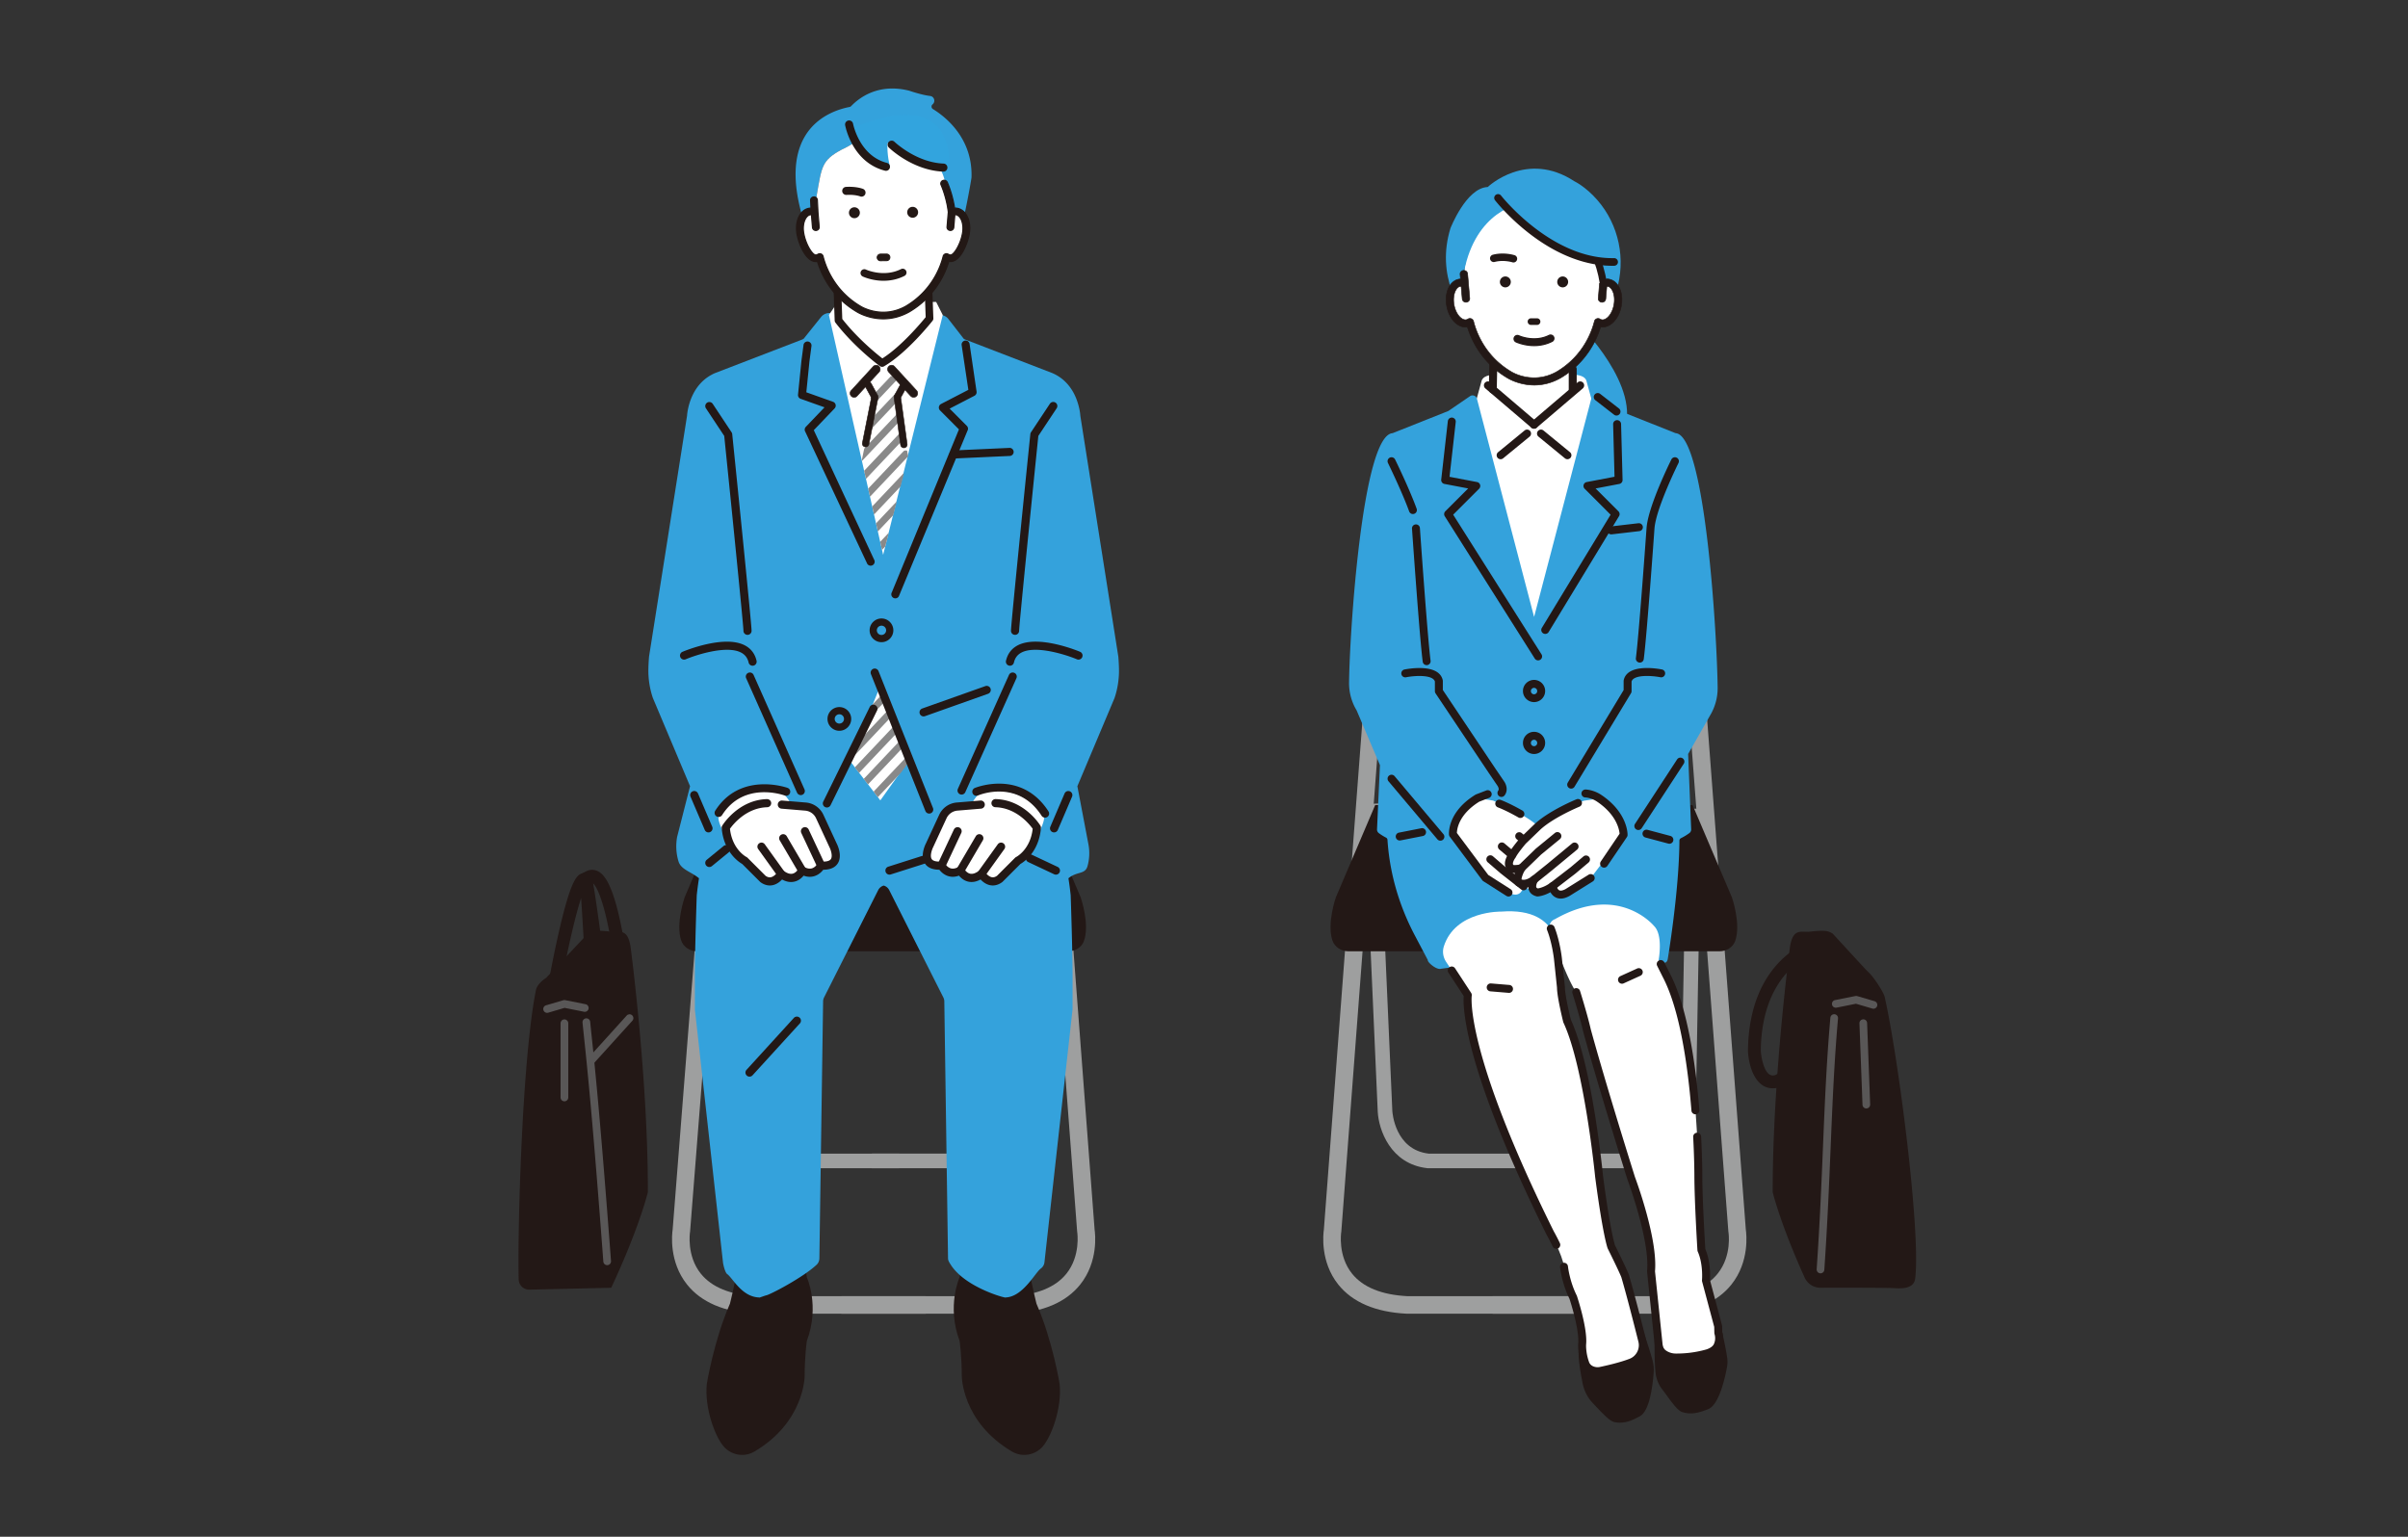 <svg xmlns="http://www.w3.org/2000/svg" xmlns:xlink="http://www.w3.org/1999/xlink" xml:space="preserve" style="enable-background:new 0 0 1332.28 850.39" viewBox="0 0 1332.28 850.39"><rect x="0" y="0" width="1332.28" height="850.39" fill="#333333" stroke="none"/><style>.st0{fill:#9e9f9f}.st1{fill:#231816}.st2{fill:#34a2dc}.st3{fill:#fff}.st4{fill:#231815}.st6{fill:#898989}.st9{fill:#595757}.st10{fill:#251714}</style><g id="line"><path d="M497.49 646.46h-67.85l-.22-.02c-20.53-2.27-26.94-21.4-27.46-31.2l-7.52-170.25 8.08-.36 7.51 170.21c.05.83 1.47 21.33 20.06 23.54h67.4v8.08z" class="st0"/><path d="M550.22 646.46h-67.85v-8.09h67.4c7.76-.92 13.47-5.07 16.98-12.34 2.58-5.37 3.04-10.62 3.08-11.18l2.97-167.42 8.08.14-2.98 167.66c-.52 9.8-6.93 28.94-27.46 31.2l-.22.03z" class="st0"/><path d="m512.25 726.97-94.41-.01c-17.18-.9-29.86-6.33-37.71-16.14-10.14-12.69-8.31-28.12-7.97-30.37l23.86-303.16 9.67.76-23.89 303.57-.04.22c-.02.11-2.02 13.04 6.01 23 6.03 7.48 16.27 11.66 30.44 12.42h94.02v9.71z" class="st0"/><path d="M559.8 726.97h-94.28v-9.7h94.03c14.17-.76 24.41-4.94 30.44-12.42 8.03-9.97 6.03-22.89 6.01-23.02l-.05-.44-23.87-315.1 9.68-.73 23.86 314.91c.34 2.28 2.16 17.69-7.97 30.36-7.84 9.81-20.53 15.24-37.71 16.14h-.14z" class="st0"/><path d="m597.92 496.59-21.78-51.13-87.79 1.4-87.79-1.4-21.78 51.13s-5.05 14.49-1.91 23.79c1.21 3.6 4.8 6.04 8.82 6.04h205.34c3.82 0 7.35-2.16 8.63-5.54 3.5-9.28-1.74-24.29-1.74-24.29zM391.05 765.84s3.94-24.21 12.83-44.46c0 0 8.1-32.18 6.88-46.76l31.53 1.13 4.11 31.06s7.29 15.79 0 35.23c0 0-1.21 8.5-1.21 19.44 0 0 0 25.35-27.79 41.77-5.59 3.3-12.78 2.08-17.02-2.84-4.93-5.72-10.64-21.49-9.33-34.57zM586.27 765.84s-3.94-24.21-12.83-44.46c0 0-8.1-32.18-6.88-46.76l-31.53 1.13-4.11 31.06s-7.29 15.79 0 35.23c0 0 1.21 8.5 1.21 19.44 0 0 0 25.35 27.79 41.77 5.59 3.3 12.78 2.08 17.02-2.84 4.93-5.72 10.64-21.49 9.33-34.57z" class="st1"/><path d="M619.1 370.16c-.05-2.27-.17-4.55-.36-6.81L597.72 230.1s-.05-1.2-.4-3.08c-.04-.21-.08-.43-.13-.65a36.083 36.083 0 0 0-1.66-5.63c-.24-.6-.5-1.21-.78-1.82-.14-.31-.3-.62-.45-.93-1.9-3.71-4.85-7.52-9.43-10.2-.81-.48-1.68-.92-2.6-1.32l-48.73-18.77-.02-.01.11-.13-.37-.03-8.51-10.97a5.896 5.896 0 0 0-4.54-2.28l-61.23-1.07c-1.82-.03-3.55.78-4.69 2.2l-9.71 12.12-.37.03.11.13-.02.01-48.73 18.77c-.92.4-1.79.84-2.6 1.32-4.58 2.68-7.53 6.49-9.43 10.2-.16.31-.31.62-.45.93-.29.62-.55 1.22-.78 1.82a32.6 32.6 0 0 0-1.33 4.19c-.13.51-.23.99-.33 1.44-.05.23-.09.44-.13.65-.34 1.88-.4 3.08-.4 3.08L359.1 363.35c-.19 2.27-.32 4.54-.36 6.81-.12 5.48.73 10.94 2.5 16.13l20.55 48.77-7.17 28.12c-.79 4.49-.56 9.11.77 13.47 1.41 4.62 6.94 5.68 11.34 9.35-.48 3.07-.9 6.2-1.23 9.37-.01.12-.02.23-.02.35-.08 2.47-1.03 30.55-1.04 44.63.01.17.02 18.1.02 18.27l15.53 139.78c.14 1.44 1.18 5.8 2.34 6.63 3.15 2.26 8.22 12.89 18.02 12.95.16 0-.16.01 0 0 .32-.03-.85.1 0 0 1.15.12-1.24-.01 0 0 .14-.01 3.23-1.12 3.38-1.13 1.93-.15 20.69-9.97 28.14-17.04.95-.9 1.45-2.18 1.47-3.49l2.06-142.17c.01-.77.2-1.53.54-2.21l29.93-59.35c.68-1.34 1.81-2.19 3.06-2.54 1.25.35 2.38 1.19 3.06 2.54l29.93 59.35c.35.69.53 1.44.54 2.21l2.06 142.17c.02 1.32.77 2.39 1.47 3.49 7.55 11.97 28.14 18.01 30.07 18.17.14.01-.14-.01 0 0 1.24-.01-1.15.12 0 0 .85.1-.32-.03 0 0 .16.01-.16 0 0 0 9.79-.06 16.63-13.74 19.78-16 1.16-.83 1.9-2.14 2.04-3.58l15.53-139.78c.01-.17.02-18.1.02-18.27-.01-14.08-.96-42.16-1.04-44.63-.01-.12-.02-.23-.02-.35-.33-3.17-.75-6.3-1.23-9.37 4.77-3.97 9.22-1.93 10.56-6.74 1.07-3.84 1.24-7.86.55-11.78l-6.17-32.41 20.55-48.77a47.523 47.523 0 0 0 2.47-16.14z" class="st2"/><path d="m487.56 167.1-22.71-2.06-6.23 9.27 30 132.72 32.98-132.7-3.64-7.23z" class="st3"/><path d="M472.56 219.86a2.2 2.2 0 0 1-1.51-.59c-.9-.83-.96-2.25-.13-3.15l12.2-13.3c.83-.91 2.24-.97 3.14-.13.9.83.96 2.25.13 3.15l-12.2 13.3c-.43.48-1.03.72-1.63.72z" class="st4"/><path d="M472.56 220.02a2.386 2.386 0 0 1-1.75-4l12.2-13.3c.43-.47 1.02-.74 1.65-.77.64-.03 1.24.2 1.71.63.97.89 1.03 2.41.14 3.37l-12.2 13.3c-.45.49-1.09.77-1.75.77zm12.2-17.76h-.09c-.55.02-1.06.26-1.44.67l-12.2 13.3c-.77.84-.72 2.16.12 2.93.38.35.88.55 1.4.55.58 0 1.13-.24 1.52-.67l12.2-13.3c.77-.84.72-2.16-.12-2.93a2 2 0 0 0-1.39-.55zM495.36 331.11c-.37 0-.75-.09-1.1-.29a2.239 2.239 0 0 1-.84-3.04l37.14-90.17-10.47-10.5c-.5-.5-.73-1.22-.62-1.92.11-.7.55-1.31 1.18-1.64l15.11-7.82-3.72-24.83c-.11-1.23.79-2.31 2.01-2.43 1.22-.12 2.31.79 2.42 2.02l3.86 26.33c.08.9-.39 1.77-1.19 2.19l-13.73 7.11 9.51 9.54c.71.71.86 1.81.36 2.68l-37.98 91.65a2.22 2.22 0 0 1-1.94 1.12zM481.71 313.04c-.74 0-1.46-.37-1.88-1.04l-34.27-73.05c-.55-.87-.43-2 .28-2.74l10.34-10.81-13.19-4.7c-.97-.34-1.57-1.3-1.47-2.33l1.9-18.82 1.13-8.54a2.23 2.23 0 0 1 2.41-2.03c1.22.11 2.13 1.19 2.02 2.42l-1.13 8.57-1.73 17.11 14.79 5.27c.71.25 1.25.85 1.42 1.59.17.74-.04 1.51-.56 2.06l-11.52 12.04 33.34 71.57c.66 1.04.35 2.42-.69 3.08-.38.24-.79.35-1.19.35z" class="st4"/><path d="M527.52 253.73a2.22 2.22 0 0 1-2.22-2.11c-.07-1.23.88-2.28 2.1-2.35l31.08-1.42c1.23-.08 2.27.88 2.34 2.11.07 1.23-.88 2.28-2.1 2.35l-31.08 1.42h-.12z" class="st4"/><defs><path id="SVGID_1_" d="m488.62 307.03 13.87-54.42-6.06-31.41.08-2.31 4.11-4.4-5.3-6.38h-12.73l-5.3 6.38 5.77 7.71.07 2.32-6.33 30.16 11.82 52.35"/></defs><clipPath id="SVGID_00000148661640396841560670000017700991484205219729_"><use xlink:href="#SVGID_1_" style="overflow:visible"/></clipPath><g style="clip-path:url(#SVGID_00000148661640396841560670000017700991484205219729_)"><path d="M473.4 233.48c-.47 0-.94-.17-1.31-.52a1.92 1.92 0 0 1-.07-2.7l27.71-29.31c.72-.76 1.93-.8 2.69-.07.76.72.79 1.93.07 2.7l-27.71 29.31c-.38.39-.88.59-1.38.59zM473.4 245.71c-.47 0-.94-.17-1.31-.52a1.92 1.92 0 0 1-.07-2.7l27.71-29.31c.72-.77 1.93-.8 2.69-.07s.79 1.93.07 2.7l-27.71 29.31c-.38.39-.88.59-1.38.59zM473.4 257.94c-.47 0-.94-.17-1.31-.52a1.92 1.92 0 0 1-.07-2.7l27.71-29.31c.72-.77 1.93-.8 2.69-.07s.79 1.93.07 2.7l-27.71 29.31c-.38.39-.88.59-1.38.59zM473.4 270.17c-.47 0-.94-.17-1.31-.52a1.92 1.92 0 0 1-.07-2.7l27.71-29.31c.72-.77 1.93-.8 2.69-.07.76.72.79 1.93.07 2.7l-27.71 29.31c-.38.39-.88.59-1.38.59zM473.4 282.39c-.47 0-.94-.17-1.31-.52a1.92 1.92 0 0 1-.07-2.7l27.71-29.31c.72-.77 1.93-.8 2.69-.07s.79 1.93.07 2.7l-27.71 29.31c-.38.4-.88.59-1.38.59zM473.4 306.22c-.47 0-.94-.17-1.31-.52a1.92 1.92 0 0 1-.07-2.7l27.71-29.31c.72-.77 1.93-.8 2.69-.07s.79 1.93.07 2.7l-27.71 29.31c-.38.4-.88.59-1.38.59zM473.4 318.87c-.47 0-.94-.17-1.31-.52a1.92 1.92 0 0 1-.07-2.7l27.71-29.31c.72-.77 1.93-.8 2.69-.07s.79 1.93.07 2.7l-27.71 29.31c-.38.39-.88.59-1.38.59zM473.4 294.62c-.47 0-.94-.17-1.31-.52a1.92 1.92 0 0 1-.07-2.7l27.71-29.31c.72-.76 1.93-.8 2.69-.07.76.72.79 1.93.07 2.7l-27.71 29.31c-.38.39-.88.59-1.38.59z" class="st6"/></g><path d="M478.94 247.31c-.1 0-.19-.01-.29-.02a1.823 1.823 0 0 1-1.51-2.09l4.98-25.15-3.32-6.08c-.48-.88-.16-1.99.72-2.47.88-.48 1.98-.16 2.47.72l3.62 6.63c.19.35.26.76.2 1.16l-5.08 25.77c-.14.89-.91 1.53-1.79 1.53z" class="st4"/><path d="M478.94 247.46c-.1 0-.21-.01-.31-.02a1.988 1.988 0 0 1-1.64-2.27l4.97-25.1-3.29-6.04c-.52-.96-.17-2.16.78-2.69.46-.25.99-.31 1.5-.16s.93.49 1.18.95l3.62 6.63c.21.38.29.83.22 1.26l-5.08 25.77c-.16.97-.97 1.67-1.95 1.67zm1.46-36.04a1.673 1.673 0 0 0-1.46 2.47l3.32 6.09c.02.03.02.07.02.11l-4.98 25.15c-.14.9.47 1.76 1.38 1.9.93.15 1.76-.48 1.9-1.38l5.08-25.77c.06-.36-.01-.73-.18-1.06l-3.62-6.63c-.21-.39-.57-.68-.99-.8-.16-.06-.32-.08-.47-.08zM500.08 247.81c-.88 0-1.65-.64-1.79-1.54L494.67 220c-.06-.4.01-.81.2-1.16l3.62-6.63c.48-.88 1.59-1.21 2.47-.72.88.48 1.2 1.59.72 2.47l-3.32 6.09 3.52 25.66c.16.99-.52 1.93-1.51 2.09-.09 0-.19.01-.29.01z" class="st4"/><path d="M500.08 247.97c-.97 0-1.79-.7-1.95-1.67l-3.62-26.28c-.07-.43.01-.88.22-1.26l3.62-6.63c.25-.46.67-.8 1.18-.95.51-.15 1.04-.09 1.5.16.95.52 1.31 1.73.78 2.69l-3.29 6.04 3.52 25.61c.17 1.07-.56 2.09-1.64 2.26-.11.02-.21.03-.32.03zm0-36.55c-.16 0-.31.02-.47.07-.43.12-.78.41-.99.8l-3.62 6.63c-.18.32-.24.7-.18 1.06l3.62 26.28c.14.9.98 1.53 1.9 1.38.9-.14 1.52-1 1.38-1.91l-3.52-25.66c0-.03 0-.07.02-.1l3.32-6.09c.44-.81.14-1.82-.66-2.26-.25-.13-.52-.2-.8-.2z" class="st4"/><path d="M505.5 219.86c-.6 0-1.2-.24-1.64-.72l-12.2-13.3c-.83-.91-.77-2.32.13-3.15.9-.83 2.31-.78 3.14.13l12.2 13.3c.83.91.77 2.32-.13 3.15-.42.4-.96.59-1.5.59z" class="st4"/><path d="M505.5 220.02c-.67 0-1.3-.28-1.75-.77l-12.2-13.3a2.386 2.386 0 0 1 1.85-4c.64.03 1.22.3 1.65.77l12.2 13.3a2.386 2.386 0 0 1-1.75 4zm-12.2-17.76c-.52 0-1.01.19-1.4.55a2.08 2.08 0 0 0-.12 2.93l12.2 13.3a2.06 2.06 0 0 0 2.92.12c.84-.78.89-2.09.12-2.93l-12.2-13.3c-.37-.41-.88-.64-1.43-.67h-.09zM487.7 355.36c-3.61 0-6.56-2.94-6.56-6.56 0-3.61 2.94-6.56 6.56-6.56 3.62 0 6.56 2.94 6.56 6.56 0 3.62-2.94 6.56-6.56 6.56zm0-9.13a2.57 2.57 0 1 0 2.57 2.57c.01-1.42-1.15-2.57-2.57-2.57zM464.39 404.39c-3.61 0-6.56-2.94-6.56-6.56 0-3.61 2.94-6.56 6.56-6.56 3.62 0 6.56 2.94 6.56 6.56 0 3.62-2.94 6.56-6.56 6.56zm0-9.13a2.57 2.57 0 1 0 2.57 2.57c.01-1.42-1.15-2.57-2.57-2.57z" class="st4"/><path d="M516.16 60.35a1.6 1.6 0 0 1-.76-1.25c-.04-.52.16-1 .55-1.34l.09-.07c.78-.69 1.07-1.73.77-2.73-.3-1.01-1.13-1.72-2.17-1.84-4.67-.57-10.81-2.66-11.5-2.89-.08-.03-.16-.05-.24-.07-16.63-4.14-27.19 3.59-32 8.57-.23.24-.52.4-.84.46-6.42 1.24-18.2 5.03-24.88 16.51-6.19 10.65-6.64 25.41-1.34 43.89.12-.16.28-.12.47.06.93-1.41 2.18-2.35 3.66-2.59.91-.15 1.82-.01 2.7.35l1.26-9.61c2.75-15.46 2.61-19.05 13.84-25.03 0 0 6.35-2.79 11.17-7.07 18.66-8.57 32.17 4.29 41.53 18.98 0 0 5.59 6.24 3.88 6.94.52 1.21 1.81 5.61 2.82 9.57.67 2.63 1.22 5.07 1.34 6.23.88-.36 1.79-.49 2.7-.35 1.7.28 3.09 1.47 4.04 3.23 2.29-9.98 4.2-21.51 4.24-21.96l.01-.14c.75-21.93-14.68-33.78-21.34-37.85z" class="st2"/><path d="m463.92 177.27-1.05-30.44h50.38l1.05 29.39s-13.64 17.32-26.24 24.66c0 0-13.64-9.97-24.14-23.61z" class="st3"/><path d="M488.06 203c-.44 0-.88-.14-1.25-.41-.57-.41-14.01-10.31-24.57-24.03a2.16 2.16 0 0 1-.44-1.22l-1.05-30.44c-.02-.57.19-1.13.59-1.54.4-.41.95-.65 1.52-.65h50.38c1.14 0 2.07.9 2.11 2.04l1.05 29.39c.02.5-.14.99-.45 1.38-.57.72-14.04 17.72-26.83 25.18-.32.2-.69.3-1.06.3zm-22.05-26.49c8.4 10.75 18.81 19.2 22.18 21.82 10.47-6.6 21.55-19.86 23.96-22.82l-.95-26.56h-46.15l.96 27.56z" class="st4"/><path d="M476.94 75.67c18.66-8.57 33.37 1.73 42.74 16.42 0 0 4.38 8.8 2.67 9.5.52 1.21 1.81 5.61 2.82 9.57.67 2.63 1.22 5.07 1.34 6.23.88-.36 1.79-.49 2.7-.35 3.91.64 6.21 6.12 5.15 12.24-1.06 6.12-5.09 14.25-9 13.61-.62-.1-1.19-.34-1.72-.66-1.37 5.53-6.26 19.8-21.67 28.84-14.17 7.9-26.78 0-26.78 0-15.4-9.04-20.3-23.31-21.66-28.84-.53.33-1.1.56-1.72.66-3.91.64-7.94-7.49-9-13.61-1.06-6.12 1.25-11.6 5.15-12.24.91-.15 1.82-.01 2.7.35l1.26-9.61c2.75-15.46 2.61-19.05 13.84-25.03.01 0 6.37-2.79 11.18-7.08z" class="st3"/><path d="M529.52 115.27c-.47-.08-.94-.1-1.42-.07-.72-4.77-2.21-10.09-4.04-14.31-.4-.92-1.49-1.35-2.43-.96-.94.39-1.39 1.44-.99 2.36 1.94 4.47 3.47 10.25 4.01 15.13l-.69 8.15c-.08.99.68 1.86 1.7 1.94.05 0 .1.01.15.01.96 0 1.77-.71 1.85-1.65l.6-7.05c.22-.02.44-.02.65.02 2.48.41 4.58 4.68 3.63 10.16-1.11 6.39-4.93 12.44-6.86 12.13-.34-.06-.68-.19-1.04-.41-.51-.31-1.14-.36-1.69-.15-.55.22-.97.68-1.11 1.25-1.35 5.45-6.08 19.07-20.78 27.7-12.98 7.23-24.37.34-24.89.02-14.75-8.66-19.47-22.27-20.82-27.72-.14-.57-.55-1.03-1.11-1.25-.55-.22-1.18-.16-1.69.15-.35.22-.69.35-1.03.41-1.94.32-5.75-5.74-6.86-12.13-.95-5.48 1.15-9.76 3.63-10.16.21-.03.43-.03.65-.02l.6 7.05c.08.94.89 1.65 1.85 1.65.05 0 .1 0 .15-.01 1.02-.08 1.78-.95 1.7-1.94l-.7-8.28-.32-6.57c-.05-.99-.91-1.76-1.94-1.71-1.02.05-1.81.89-1.77 1.89l.21 4.3c-.35 0-.7.03-1.04.08-4.99.82-7.92 7.11-6.67 14.32 1 5.73 5.27 16.04 11.14 15.08l.15-.03c2.02 6.76 7.59 19.54 21.92 27.95.37.23 6.24 3.82 14.51 3.82 4.25 0 9.14-.95 14.24-3.79 14.37-8.43 19.94-21.22 21.96-27.98l.15.03c.26.04.51.06.76.06 5.46 0 9.43-9.67 10.38-15.15 1.23-7.21-1.7-13.5-6.7-14.32z" class="st4"/><path d="M488.7 176.75c-8.42 0-14.43-3.71-14.68-3.87-14.19-8.33-19.85-20.91-21.98-27.85-6.01.83-10.38-9.58-11.38-15.38-.77-4.41-.03-8.59 2.01-11.46 1.28-1.8 2.99-2.93 4.94-3.25.25-.04.5-.07.75-.08l-.19-3.96c-.03-.56.17-1.1.55-1.52.4-.44.94-.69 1.54-.72 1.21-.07 2.24.86 2.29 2.03l.32 6.57.7 8.27c.05.56-.13 1.11-.49 1.54-.38.45-.92.72-1.51.77-.06 0-.12.01-.18.01-1.13 0-2.09-.86-2.18-1.96l-.57-6.76c-.1 0-.2.01-.29.02-.73.12-1.44.63-2.05 1.48-1.36 1.91-1.86 5.09-1.3 8.29 1.1 6.36 4.91 12.11 6.48 11.86.3-.05.6-.17.91-.36.6-.37 1.34-.43 1.99-.17.65.26 1.14.81 1.31 1.48 1.34 5.41 6.03 18.92 20.66 27.51.48.3 11.77 7.1 24.56-.02 14.59-8.57 19.28-22.08 20.62-27.49.16-.67.65-1.22 1.31-1.48.65-.26 1.39-.19 1.99.17.32.19.62.31.92.36 1.59.27 5.37-5.52 6.47-11.86.56-3.2.06-6.38-1.3-8.29-.6-.85-1.31-1.36-2.05-1.48-.09-.01-.18-.02-.28-.02l-.57 6.76c-.1 1.16-1.16 2.06-2.37 1.95-.59-.05-1.13-.32-1.51-.77-.37-.43-.54-.98-.49-1.54l.69-8.15c-.53-4.78-2.06-10.54-3.98-14.97-.23-.52-.23-1.1-.02-1.62.22-.54.64-.96 1.19-1.18 1.11-.46 2.4.06 2.87 1.14 1.78 4.1 3.28 9.35 4.02 14.09.4-.01.79.02 1.18.09 1.95.32 3.66 1.44 4.95 3.25 2.04 2.87 2.77 7.04 2.01 11.45-.84 4.83-4.71 15.42-10.71 15.43-.23-.01-.45-.01-.67-.05-2.13 6.95-7.79 19.53-22.03 27.89-4.61 2.56-9.45 3.85-14.45 3.85zm-36.42-32.44c.15 0 .28.09.33.24 2.03 6.79 7.57 19.42 21.77 27.75.25.16 6.1 3.77 14.34 3.77 4.88 0 9.61-1.26 14.08-3.75 14.23-8.35 19.77-20.99 21.81-27.78.05-.17.22-.27.39-.23l.14.03c.24.04.49.05.7.06 5.28 0 9.15-9.68 10.05-14.87.72-4.17.02-8.27-1.89-10.95-1.18-1.66-2.74-2.69-4.51-2.98-.44-.07-.89-.09-1.34-.07a.316.316 0 0 1-.35-.28c-.72-4.77-2.22-10.08-4.02-14.22-.32-.75-1.22-1.1-2-.78-.38.16-.67.44-.82.81-.14.36-.14.75.01 1.1 1.95 4.49 3.49 10.32 4.03 15.23l-.69 8.21c-.03.38.09.75.34 1.05.26.31.64.5 1.05.53h.13c.78 0 1.45-.59 1.51-1.35l.6-7.05c.01-.16.14-.29.31-.31.27-.02.51-.02.73.02.92.15 1.78.76 2.49 1.75 1.48 2.08 2.01 5.37 1.42 8.8-1.07 6.16-4.91 12.79-7.24 12.41-.39-.06-.77-.21-1.16-.45-.42-.25-.94-.3-1.39-.12-.45.18-.79.56-.9 1.02-1.36 5.49-6.12 19.21-20.94 27.91-13.14 7.32-24.75.32-25.24.02-14.85-8.72-19.61-22.43-20.97-27.93-.11-.46-.45-.84-.9-1.02a1.58 1.58 0 0 0-1.39.12c-.39.24-.77.39-1.15.45-2.33.38-6.17-6.23-7.25-12.4-.59-3.43-.06-6.71 1.42-8.8.71-1 1.57-1.6 2.49-1.75.22-.03.46-.04.73-.02.16.01.29.14.31.31l.6 7.05c.07.8.81 1.42 1.64 1.34.42-.03.79-.22 1.06-.53.25-.3.37-.67.34-1.05l-.7-8.28-.32-6.58c-.04-.82-.75-1.43-1.59-1.4-.42.02-.8.2-1.07.5-.26.29-.39.65-.38 1.04l.21 4.3c0 .09-.03.18-.09.25a.31.31 0 0 1-.24.1c-.33 0-.66.03-.99.08-1.77.29-3.33 1.32-4.5 2.97-1.91 2.69-2.62 6.78-1.89 10.95.98 5.62 5.13 15.72 10.76 14.81l.13-.02c-.05-.01-.03-.01 0-.01z" class="st4"/><path d="M501.93 117.49a3.024 3.024 0 0 0 3.04 3 3.009 3.009 0 0 0 2.99-3.04 3.015 3.015 0 1 0-6.03.04zM469.7 117.74a3.024 3.024 0 0 0 3.04 3 3.024 3.024 0 0 0 3-3.04 3.024 3.024 0 0 0-3.04-3 3.017 3.017 0 0 0-3 3.04zM490.53 144.27a1.84 1.84 0 0 0 1.82-1.85 1.84 1.84 0 0 0-1.85-1.82l-3.36.03a1.84 1.84 0 0 0-1.82 1.85 1.84 1.84 0 0 0 1.85 1.82l3.36-.03z" class="st4"/><path d="M486.37 144.4c-.25-.1-.48-.25-.68-.45-.4-.39-.62-.92-.62-1.48 0-.56.21-1.09.6-1.49.39-.4.92-.62 1.48-.63l3.36-.03c.56 0 1.09.21 1.49.6.4.39.62.92.62 1.48 0 .56-.21 1.09-.6 1.49-.39.4-.92.62-1.48.63l-3.36.03c-.29.01-.56-.05-.81-.15zm4.74-3.43c-.19-.08-.4-.12-.61-.12l-3.36.03c-.42 0-.82.17-1.11.47-.3.3-.46.7-.45 1.12 0 .42.17.82.47 1.11.3.3.7.46 1.12.45l3.36-.03c.42 0 .82-.17 1.11-.47.3-.3.46-.7.45-1.12a1.543 1.543 0 0 0-.98-1.44zm-.58 3.3zM488.88 155.37c-6.45 0-11.25-2.22-11.56-2.37a2.111 2.111 0 0 1 1.8-3.82c.1.05 9.86 4.5 19.38-.26a2.11 2.11 0 0 1 2.83.94c.52 1.04.1 2.31-.94 2.83-4.01 2.02-8.01 2.68-11.51 2.68zM476.67 108.81c-.28 0-.56-.05-.83-.16-.06-.02-2.82-1.07-7.51-.79-1.21.06-2.28-.86-2.35-2.09-.07-1.23.86-2.28 2.09-2.35 5.8-.34 9.29 1.05 9.43 1.11 1.14.46 1.68 1.76 1.22 2.9-.35.86-1.18 1.38-2.05 1.38z" class="st4"/><path d="M469.57 71.92s3.9 16.27 22.77 20.17c0 0-1.74-6.72-1.3-13.01 0 0 10.41 13.66 33.84 15.62 0 0 7.49-50.76-55.31-22.78z" style="fill:#32a4de"/><path d="M490.18 94.53c-.18 0-.37-.02-.55-.07-18.09-4.64-21.87-24.35-22.03-25.18-.22-1.21.58-2.37 1.79-2.59 1.2-.22 2.36.58 2.59 1.79.03.18 3.46 17.75 18.75 21.67 1.19.31 1.91 1.52 1.6 2.71a2.208 2.208 0 0 1-2.15 1.67zM521.96 94.97h-.09c-16.93-.68-29.56-12.8-30.09-13.32-.88-.86-.9-2.27-.04-3.15.86-.88 2.26-.9 3.14-.04.12.11 11.98 11.45 27.17 12.06 1.23.05 2.18 1.08 2.13 2.31a2.225 2.225 0 0 1-2.22 2.14z" class="st4"/><path d="M432.91 438.48s-22.9-6.38-35.46 13.51c0 0-.39 4.13 5.42 12.76 0 0 31.53-5.63 37.92-11.64 0 .01-1.31-7.87-7.88-14.63z" class="st3"/><path d="m460.88 467.74-7.37-15.92a9.519 9.519 0 0 0-7.86-5.49l-13.1-1.09-8.15-.78c-14.74.39-22.89 13.58-22.89 13.58 1.16 13.58 10.48 18.24 10.48 18.24l10.09 10.09c5.82 4.27 10.09-2.72 10.09-2.72 7.76 5.82 11.64-1.94 11.64-1.94 6.98 3.88 10.48-2.72 10.48-2.72 12.8.78 6.59-11.25 6.59-11.25z" class="st3"/><path d="M425.9 489.99c-1.75 0-3.51-.62-5.14-1.82-.09-.07-.18-.14-.26-.22l-9.86-9.86c-1.87-1.07-10.22-6.57-11.35-19.86-.04-.48.07-.96.33-1.38.36-.58 8.97-14.23 24.75-14.65 1.25.01 2.28.95 2.31 2.19.03 1.24-.95 2.28-2.19 2.31-11.58.3-18.88 9.46-20.63 11.92 1.3 11.45 8.84 15.47 9.17 15.64.21.11.41.25.57.42l9.96 9.96c1.03.72 1.99.98 2.93.79 2.14-.42 3.76-2.93 3.77-2.96a2.26 2.26 0 0 1 3.28-.63c1.88 1.41 3.56 1.95 4.98 1.62 2.07-.49 3.28-2.74 3.29-2.76.27-.55.76-.96 1.35-1.14.59-.18 1.22-.12 1.76.18 1.59.88 3.04 1.14 4.3.77 1.97-.58 3.08-2.55 3.09-2.57.41-.78 1.25-1.25 2.13-1.19 1.92.12 4.39-.03 5.27-1.38 1.09-1.68-.07-5.16-.81-6.59l-7.41-16.01a7.268 7.268 0 0 0-6-4.19l-13.1-1.09a2.253 2.253 0 0 1-2.06-2.43c.1-1.24 1.19-2.17 2.43-2.06l13.1 1.09c4.22.35 7.94 2.95 9.71 6.79l7.37 15.92c.31.6 3.34 6.74.54 11.03-1.49 2.29-4.18 3.45-8 3.46-.89 1.17-2.53 2.82-4.98 3.55-1.88.56-3.85.46-5.88-.28-1.02 1.24-2.68 2.74-5.06 3.3-2.21.52-4.51.12-6.87-1.19-1.15 1.24-2.96 2.73-5.32 3.19-.5.09-.99.13-1.47.13z" class="st1"/><path d="M454.29 481.24c-.85 0-1.66-.48-2.04-1.3l-8.92-19.01a2.26 2.26 0 0 1 1.08-3 2.26 2.26 0 0 1 3 1.08l8.92 19.01a2.26 2.26 0 0 1-1.08 3c-.31.16-.64.22-.96.22zM443.81 483.96c-.77 0-1.53-.4-1.95-1.11L431.39 465c-.63-1.07-.27-2.45.8-3.08 1.07-.63 2.45-.27 3.08.8l10.48 17.85a2.251 2.251 0 0 1-1.94 3.39zM432.17 485.9c-.7 0-1.39-.33-1.83-.94l-10.86-15.13c-.73-1.01-.49-2.42.52-3.14 1.01-.73 2.42-.5 3.14.52L434 482.33c.73 1.01.49 2.42-.52 3.14-.39.29-.85.43-1.31.43zM397.62 452.08a2.25 2.25 0 0 1-1.9-3.46c13.95-21.93 39.77-12.72 40.03-12.63a2.24 2.24 0 0 1 1.33 2.89 2.261 2.261 0 0 1-2.89 1.34c-.95-.35-22.7-8-34.67 10.82a2.26 2.26 0 0 1-1.9 1.04zM391.99 460.63c-.87 0-1.71-.51-2.07-1.37l-7.88-18.4c-.49-1.14.04-2.47 1.18-2.96 1.14-.49 2.47.04 2.96 1.18l7.88 18.4c.49 1.14-.04 2.47-1.18 2.96-.29.13-.59.19-.89.19zM416.39 368.39c-1.02 0-1.95-.7-2.19-1.74-.61-2.61-2.01-4.44-4.28-5.59-8.04-4.09-24.79 1.34-30.57 3.78-1.15.48-2.47-.05-2.95-1.2s.05-2.47 1.2-2.95c.93-.39 22.82-9.51 34.36-3.64 3.48 1.77 5.71 4.66 6.62 8.58.28 1.21-.47 2.42-1.68 2.71-.17.03-.34.05-.51.05zM443.05 439.98c-.86 0-1.69-.5-2.06-1.34l-28.16-63.33c-.51-1.14.01-2.47 1.14-2.97 1.14-.51 2.47.01 2.97 1.14l28.16 63.33c.51 1.14-.01 2.47-1.14 2.97-.3.14-.61.2-.91.2zM413.58 351.31c-1.24 0-2.25-1.01-2.25-2.25 0-2.83-6.34-65.82-10.63-107.83l-10.14-15.3a2.251 2.251 0 0 1 3.75-2.49l10.45 15.77c.2.3.33.65.36 1.02 1.1 10.72 10.71 104.9 10.71 108.84 0 1.23-1.01 2.24-2.25 2.24z" class="st1"/><path d="M542.27 438.48s22.9-6.38 35.46 13.51c0 0 .39 4.13-5.42 12.76 0 0-31.53-5.63-37.92-11.64-.01.01 1.31-7.87 7.88-14.63z" class="st3"/><path d="m550.76 444.46-8.15.78-13.1 1.09a9.519 9.519 0 0 0-7.86 5.49l-7.37 15.92s-6.21 12.03 6.6 11.25c0 0 3.49 6.6 10.48 2.72 0 0 3.88 7.76 11.64 1.94 0 0 4.27 6.98 10.09 2.72l10.09-10.09s9.31-4.66 10.48-18.24c0 0-8.15-13.19-22.9-13.58z" class="st3"/><path d="M549.28 489.99c-.49 0-.97-.05-1.45-.14-2.36-.47-4.17-1.95-5.32-3.19-2.35 1.31-4.66 1.71-6.87 1.19-2.38-.56-4.04-2.06-5.06-3.3-2.03.74-4 .84-5.88.28-2.45-.73-4.09-2.38-4.98-3.55-3.82-.01-6.51-1.17-8-3.46-2.8-4.29.23-10.43.58-11.12l7.33-15.83c1.78-3.84 5.5-6.44 9.71-6.79l13.1-1.09c1.24-.12 2.33.82 2.43 2.06.1 1.24-.82 2.33-2.06 2.43l-13.1 1.09c-2.6.22-4.9 1.83-6 4.19l-7.37 15.92c-.77 1.52-1.94 5.03-.85 6.68.88 1.35 3.35 1.49 5.27 1.37.89-.05 1.71.41 2.13 1.19 0 0 1.12 2 3.13 2.58 1.25.36 2.69.1 4.26-.78.54-.3 1.17-.36 1.76-.18.59.18 1.07.59 1.35 1.14 0 .01 1.21 2.29 3.32 2.77 1.42.33 3.09-.22 4.96-1.62a2.26 2.26 0 0 1 3.28.63c.44.7 1.98 2.62 3.79 2.96.94.18 1.89-.08 2.91-.8l9.96-9.96c.17-.17.37-.31.59-.42.32-.16 7.86-4.17 9.16-15.63-1.75-2.45-9.05-11.61-20.63-11.92a2.248 2.248 0 0 1-2.19-2.31 2.248 2.248 0 0 1 2.25-2.19h.06c15.78.41 24.39 14.07 24.75 14.65.25.41.37.89.33 1.38-1.14 13.29-9.48 18.79-11.35 19.86l-9.86 9.86c-.08.08-.17.16-.26.22-1.67 1.22-3.43 1.83-5.18 1.83z" class="st1"/><path d="M520.89 481.24c-.32 0-.65-.07-.96-.21a2.25 2.25 0 0 1-1.08-3l8.92-19.01a2.25 2.25 0 0 1 3-1.08 2.25 2.25 0 0 1 1.08 3l-8.92 19.01c-.38.81-1.2 1.29-2.04 1.29zM531.36 483.96a2.249 2.249 0 0 1-1.94-3.39l10.48-17.85a2.251 2.251 0 0 1 3.08-.8c1.07.63 1.43 2.01.8 3.08l-10.48 17.85c-.41.71-1.16 1.11-1.94 1.11zM543 485.9c-.46 0-.91-.14-1.31-.42a2.255 2.255 0 0 1-.52-3.14l10.86-15.13a2.266 2.266 0 0 1 3.15-.52c1.01.73 1.24 2.13.52 3.14l-10.86 15.13c-.45.61-1.14.94-1.84.94zM578.2 452.46c-.74 0-1.47-.37-1.9-1.03-13.09-20.32-34.32-11.62-35.22-11.24-1.15.48-2.47-.05-2.95-1.2a2.24 2.24 0 0 1 1.2-2.95c.25-.11 25.65-10.52 40.77 12.95.67 1.05.37 2.44-.67 3.11-.39.24-.81.36-1.23.36zM583.19 460.63c-.3 0-.6-.06-.89-.18a2.258 2.258 0 0 1-1.18-2.96l7.88-18.4a2.254 2.254 0 0 1 2.96-1.18c1.14.49 1.67 1.82 1.18 2.96l-7.88 18.4a2.26 2.26 0 0 1-2.07 1.36zM558.79 368.39a2.259 2.259 0 0 1-2.2-2.77c.92-3.93 3.15-6.81 6.62-8.58 11.54-5.87 33.44 3.25 34.36 3.64 1.15.48 1.68 1.81 1.2 2.95a2.24 2.24 0 0 1-2.95 1.2c-5.78-2.44-22.54-7.86-30.57-3.78-2.27 1.15-3.67 2.98-4.28 5.59a2.23 2.23 0 0 1-2.18 1.75zM532.02 439.69c-.31 0-.62-.06-.92-.2a2.248 2.248 0 0 1-1.13-2.98l28.27-63.04a2.248 2.248 0 0 1 2.98-1.13c1.14.51 1.64 1.84 1.13 2.98l-28.27 63.04c-.38.84-1.2 1.33-2.06 1.33zM561.6 351.31c-1.25 0-2.25-1.01-2.25-2.25 0-3.94 9.61-98.11 10.71-108.84.04-.36.16-.71.36-1.02l10.45-15.77a2.246 2.246 0 0 1 3.12-.63c1.04.69 1.32 2.09.63 3.12l-10.14 15.3c-4.29 42.01-10.63 105-10.63 107.83 0 1.25-1.01 2.26-2.25 2.26zM392.46 479.78c-.65 0-1.3-.28-1.75-.83-.79-.96-.65-2.38.32-3.17l9.29-7.6c.96-.79 2.38-.65 3.17.32.79.96.65 2.38-.32 3.17l-9.29 7.6c-.41.34-.92.51-1.42.51zM584.2 484c-.32 0-.65-.07-.96-.21l-14.36-6.76a2.25 2.25 0 0 1-1.08-3 2.25 2.25 0 0 1 3-1.08l14.36 6.76a2.25 2.25 0 0 1-.96 4.29zM492.13 484a2.253 2.253 0 0 1-.69-4.4l18.58-5.91a2.253 2.253 0 0 1 1.37 4.29l-18.58 5.91c-.22.08-.45.11-.68.11zM414.7 595.78c-.54 0-1.09-.19-1.52-.59-.92-.84-.99-2.26-.15-3.18l26.19-28.72c.84-.92 2.26-.98 3.18-.15.92.84.99 2.26.15 3.18l-26.19 28.72c-.44.49-1.05.74-1.66.74z" class="st1"/><path d="m487.06 442.89-16.89-21.96 16.89-41.39 16.9 39.7z" class="st3"/><defs><path id="SVGID_00000103245897019510205500000018429441084055347617_" d="m487.06 442.89 15.3-20.55-13.51-39.15-1.79-3.65-18.49 39.42 18.49 23.93"/></defs><clipPath id="SVGID_00000119119643035701287470000008184208419695371670_"><use xlink:href="#SVGID_00000103245897019510205500000018429441084055347617_" style="overflow:visible"/></clipPath><g style="clip-path:url(#SVGID_00000119119643035701287470000008184208419695371670_)"><path d="M471.85 369.34c-.47 0-.94-.17-1.31-.52a1.92 1.92 0 0 1-.07-2.7l27.71-29.31c.72-.76 1.93-.8 2.69-.07.76.72.79 1.93.07 2.7l-27.71 29.31c-.38.39-.88.59-1.38.59zM471.85 381.57c-.47 0-.94-.17-1.31-.52a1.92 1.92 0 0 1-.07-2.7l27.71-29.31c.72-.77 1.93-.8 2.69-.07s.79 1.93.07 2.7l-27.71 29.31c-.38.39-.88.59-1.38.59zM471.85 393.8c-.47 0-.94-.17-1.31-.52a1.92 1.92 0 0 1-.07-2.7l27.71-29.31c.72-.77 1.93-.8 2.69-.07s.79 1.93.07 2.7l-27.71 29.31c-.38.39-.88.59-1.38.59zM471.85 406.03c-.47 0-.94-.17-1.31-.52a1.92 1.92 0 0 1-.07-2.7l27.71-29.31c.72-.77 1.93-.8 2.69-.07.76.72.79 1.93.07 2.7l-27.71 29.31c-.38.39-.88.59-1.38.59zM471.85 418.25c-.47 0-.94-.17-1.31-.52a1.92 1.92 0 0 1-.07-2.7l27.71-29.31c.72-.77 1.93-.8 2.69-.07s.79 1.93.07 2.7l-27.71 29.31c-.38.4-.88.59-1.38.59zM471.85 442.08c-.47 0-.94-.17-1.31-.52a1.92 1.92 0 0 1-.07-2.7l27.71-29.31c.72-.77 1.93-.8 2.69-.07s.79 1.93.07 2.7l-27.71 29.31c-.38.4-.88.59-1.38.59zM478.04 448.34c-.47 0-.94-.17-1.31-.52a1.92 1.92 0 0 1-.07-2.7l27.71-29.31c.72-.77 1.93-.8 2.69-.07s.79 1.93.07 2.7l-27.71 29.31c-.37.39-.88.59-1.38.59zM471.85 430.48c-.47 0-.94-.17-1.31-.52a1.92 1.92 0 0 1-.07-2.7l27.71-29.31c.72-.76 1.93-.8 2.69-.07.76.72.79 1.93.07 2.7l-27.71 29.31c-.38.39-.88.59-1.38.59z" class="st6"/></g><path d="M457.5 446.84a2.254 2.254 0 0 1-2.02-3.25l25.72-52.38c.55-1.12 1.9-1.58 3.02-1.03s1.58 1.9 1.03 3.02l-25.72 52.38c-.4.79-1.2 1.26-2.03 1.26zM514.09 450.21c-.9 0-1.74-.54-2.09-1.42l-30.13-75.74c-.46-1.16.1-2.47 1.26-2.93 1.16-.46 2.47.1 2.93 1.26l30.13 75.74a2.252 2.252 0 0 1-2.1 3.09zM511 396.44c-.93 0-1.8-.58-2.12-1.5-.42-1.17.2-2.46 1.37-2.88l34.91-12.39c1.17-.42 2.46.2 2.88 1.37.42 1.17-.2 2.46-1.37 2.88l-34.91 12.39c-.26.08-.51.13-.76.13zM348.88 523.97s9.64 72.45 9.57 135.71c0 0-4.5 19.15-20.27 52.93 0 0-33.61.77-45.26 1.04a5.817 5.817 0 0 1-5.95-5.67c-.68-25.81 1.78-121.24 9.54-160.08.54-2.68 3.32-5.3 5.63-6.76l23.09-24.5c2.39-1.51 3.97-2.06 12.39-1.13 5.07.58 9.57-2.24 11.26 8.46z" class="st1"/><path d="M302.71 560.48c-.92 0-1.77-.6-2.04-1.53-.33-1.13.31-2.31 1.44-2.64l9.57-2.82c.33-.09.68-.11 1.02-.04l11.26 2.25c1.15.23 1.9 1.35 1.67 2.5a2.133 2.133 0 0 1-2.5 1.67l-10.75-2.15-9.07 2.67c-.2.06-.4.09-.6.09zM335.93 700.1c-1.1 0-2.03-.85-2.12-1.97-5.95-79.4-9.03-108.59-10.69-124.27-.33-3.17-.61-5.74-.82-8.01-.11-1.17.74-2.21 1.91-2.32 1.17-.12 2.21.74 2.32 1.91.22 2.26.49 4.82.82 7.97 1.66 15.71 4.74 44.94 10.7 124.4.09 1.17-.79 2.19-1.96 2.28-.05.01-.11.01-.16.01z" class="st9"/><path d="M326.92 589.17c-.51 0-1.02-.18-1.43-.55-.87-.79-.94-2.13-.15-3l21.4-23.65c.79-.87 2.13-.94 3-.15.87.79.94 2.13.15 3l-21.4 23.65c-.41.46-.99.7-1.57.7zM312.28 609.44c-1.17 0-2.13-.95-2.13-2.13v-41.08c0-1.17.95-2.13 2.13-2.13 1.17 0 2.13.95 2.13 2.13v41.08c0 1.18-.96 2.13-2.13 2.13z" class="st9"/><path d="M333.67 558.49c-1.76 0-3.29-1.31-3.51-3.1-7.32-58.09-9.1-66.31-9.37-67.32-.46-1.2-.24-2.61.67-3.62 3.21-3.58 6.42-3.32 8.04-2.85 4.52 1.31 10.44 7.18 16.11 41.23.01.05.01.1.02.14l2.25 18.02a3.551 3.551 0 0 1-3.08 3.96 3.551 3.551 0 0 1-3.96-3.08l-2.24-17.95c-4.52-27.09-8.82-33.55-10.43-35.07.27 1.48.6 3.51 1.04 6.35 1.22 7.92 3.6 24.64 7.97 59.3a3.551 3.551 0 0 1-3.51 3.99zm-12.07-69.18zm-.83-1.33z" class="st1"/><path d="M306.65 549.76c-.2 0-.41-.02-.62-.05a3.552 3.552 0 0 1-2.88-4.1c.03-.14 2.56-14.5 5.85-28.98 6.47-28.55 9.82-32.08 12.69-33.24.17-.07.34-.13.51-.18.82-.53 1.67-.58 1.85-.58 3.33-.08 3.71 3.37 3.83 4.5.12 1.19.28 3.12.47 5.74.49 6.85 1.2 18.38 2.1 34.28a3.545 3.545 0 0 1-3.34 3.74c-1.94.09-3.63-1.38-3.74-3.34-.86-15.15-1.45-24.66-1.85-30.63-3.54 10.8-8.14 31.43-11.39 49.91-.29 1.72-1.79 2.93-3.48 2.93z" class="st1"/><path d="M873.64 179.51s35.3 34.78 24.55 59.85l-40.92-20.46 16.37-39.39z" class="st2"/><path d="m881.77 225.47-4.13-15.02c-1.5-3.38-7.13-3-7.13-3l-.75-13.14-19.9-7.13-1.13 7.71-1.13-7.71-19.9 7.13-.75 13.14s-5.63-.38-7.13 3l-4.13 15.02 5.05 74.32-.92 3.01 3.75 40.92.55.15 2.83 12.24 21.77-5.75 21.77 5.75 2.83-12.24.55-.15 3.75-40.92-.92-3.01 5.07-74.32z" class="st3"/><path d="M889.81 156.45c-.92-.15-1.84-.01-2.73.35-3.31-31.15-28.83-46.11-40.22-45.32-6.36-.62-31.2-2.05-36.8 38.63l.33 6.68c-.89-.36-1.81-.5-2.73-.35-3.95.65-6.28 6.21-5.21 12.41 1.08 6.2 5.15 10.71 9.1 10.06.62-.1 1.2-.34 1.74-.67 1.38 5.61 6.33 20.08 21.91 29.24 0 0 12.75 8.01 27.08 0 15.58-9.17 20.53-23.63 21.91-29.24.54.33 1.11.57 1.74.67 3.95.65 8.03-3.86 9.1-10.06 1.07-6.2-1.27-11.75-5.22-12.4z" class="st3"/><path d="M813.59 179.39c-.11-.41-.21-.8-.3-1.14-.13.08-.28.14-.41.21.23.3.47.62.71.93zM807.66 156.45c.92-.15 1.84-.01 2.73.35l-.33-6.68c6.41-32.51 29.61-38.42 35.96-37.8 11.4-.79 37.75 13.34 41.06 44.48.89-.36 1.81-.5 2.73-.35 2.03.33 3.63 1.97 4.56 4.32 5.22-17.09 1.51-36.25-10.69-50.18-6.44-7.36-12.53-10.23-12.53-10.23-26.54-17.46-48.03 3.13-48.03 3.13-11.9.45-20.61 22.79-20.61 22.79-4.05 13.14-2.76 24.78.63 34.38.94-2.3 2.52-3.89 4.52-4.21zM884.86 178.58c-.23-.1-.46-.21-.68-.34-.12.5-.29 1.1-.48 1.74.41-.46.79-.93 1.16-1.4z" class="st2"/><path d="M890.15 154.46c-.43-.07-.86-.1-1.29-.08l-3.86 2.46-.7 8.24c-.09 1.11.76 2.09 1.9 2.18.06 0 .12.01.17.01 1.07 0 1.98-.81 2.06-1.85l.59-6.99c.15 0 .3 0 .44.03 2.42.4 4.45 4.64 3.51 10.08-.95 5.44-4.29 8.8-6.71 8.41-.32-.05-.64-.18-.98-.39-.56-.35-1.27-.41-1.89-.16-.62.24-1.08.77-1.24 1.4-1.36 5.5-6.12 19.24-20.94 27.97-13 7.24-24.47.31-24.96.01-14.85-8.74-19.61-22.48-20.96-27.99-.16-.63-.62-1.16-1.24-1.4a2.17 2.17 0 0 0-1.89.16c-.33.21-.65.33-.97.39-2.42.39-5.77-2.96-6.71-8.4-.94-5.45 1.09-9.69 3.51-10.08.14-.02.28-.03.43-.03l.61 6.99c.09 1.04.99 1.85 2.07 1.85.06 0 .11 0 .17-.01 1.14-.09 1.99-1.07 1.9-2.18l-.71-8.2c0-.06.01-.12 0-.19l-.04-.27-.43-4.92c-.09-1.12-1.07-1.93-2.24-1.85-1.14.09-1.99 1.07-1.9 2.18l.22 2.56c-.26.01-.51.03-.76.07-5.16.85-8.19 7.32-6.91 14.73 1.28 7.4 6.32 12.54 11.47 11.72 2.12 7 7.8 19.81 22.2 28.27.25.16 6.32 3.91 14.79 3.91 5.01 0 9.87-1.3 14.45-3.85l.04-.02c14.44-8.49 20.13-21.31 22.25-28.31 5.14.82 10.19-4.32 11.47-11.72 1.28-7.41-1.76-13.89-6.92-14.73z" class="st1"/><path d="M848.86 213.26c-8.51 0-14.62-3.77-14.88-3.93-14.38-8.46-20.09-21.26-22.23-28.23-5.2.72-10.23-4.46-11.52-11.88-.78-4.48-.03-8.72 2.04-11.64 1.3-1.83 3.03-2.97 5-3.29.18-.03.38-.05.61-.07l-.21-2.38c-.05-.57.13-1.13.51-1.57.39-.46.94-.74 1.54-.79 1.27-.08 2.32.78 2.42 2l.47 5.18c.01.08 0 .13 0 .19l.71 8.2c.05.57-.13 1.13-.51 1.57-.39.46-.94.74-1.54.79-1.25.1-2.32-.81-2.42-2l-.6-6.83c-.09 0-.17.01-.25.02-.74.12-1.46.63-2.06 1.48-1.37 1.92-1.87 5.15-1.31 8.41.93 5.34 4.18 8.64 6.52 8.27.3-.05.6-.17.91-.36.6-.37 1.38-.44 2.04-.18a2.2 2.2 0 0 1 1.34 1.52c1.35 5.48 6.09 19.18 20.89 27.88.48.3 11.89 7.18 24.79-.02 14.76-8.7 19.51-22.39 20.86-27.87.17-.68.67-1.25 1.34-1.51s1.43-.19 2.04.18c.32.2.62.31.92.37 2.33.38 5.58-2.92 6.51-8.27.56-3.26.06-6.48-1.31-8.4-.6-.85-1.32-1.36-2.06-1.49-.08-.01-.16-.02-.26-.02l-.58 6.83c-.1 1.13-1.08 2.01-2.23 2.01-.06 0-.12 0-.19-.01-.61-.05-1.15-.33-1.54-.78-.38-.44-.56-1-.51-1.57l.7-8.24c0-.05.03-.1.08-.13l3.86-2.46c.03-.02.06-.03.09-.03.44-.02.88.02 1.32.09 1.98.33 3.71 1.46 5.01 3.29 2.07 2.92 2.82 7.16 2.04 11.63-1.29 7.42-6.33 12.6-11.52 11.88-2.14 6.97-7.86 19.78-22.28 28.26l-.04.02c-4.58 2.57-9.47 3.88-14.51 3.88zm-36.98-32.52c.07 0 .14.05.16.12 2.09 6.89 7.74 19.72 22.12 28.18.26.16 6.29 3.88 14.7 3.88 4.98 0 9.81-1.29 14.37-3.83l.12.12-.08-.15c14.42-8.48 20.08-21.32 22.17-28.21.02-.08.1-.13.19-.12 5.06.81 10.01-4.28 11.28-11.58.75-4.32.01-8.58-1.99-11.38-1.25-1.76-2.91-2.85-4.79-3.16-.4-.06-.8-.09-1.21-.08l-3.76 2.39-.69 8.16c-.04.48.11.95.43 1.33.33.39.8.63 1.31.67.05 0 .11.01.16.01.98 0 1.82-.75 1.9-1.7l.59-6.99c.01-.09.08-.15.16-.15.18 0 .33.01.47.03.84.14 1.63.7 2.29 1.62 1.44 2.03 1.95 5.26 1.36 8.65-.96 5.54-4.4 8.95-6.9 8.54-.35-.06-.69-.19-1.04-.41-.52-.32-1.17-.37-1.74-.15-.57.22-.99.7-1.13 1.28-1.36 5.52-6.14 19.31-21.02 28.08-13.08 7.29-24.65.31-25.13.01-14.9-8.77-19.68-22.56-21.04-28.09a1.86 1.86 0 0 0-1.13-1.28 2.01 2.01 0 0 0-1.74.15c-.35.22-.69.35-1.03.41-2.5.4-5.95-3.01-6.91-8.54-.59-3.4-.08-6.63 1.36-8.66.66-.92 1.44-1.48 2.28-1.62.14-.02.29-.04.46-.03.09 0 .16.07.16.15l.61 6.99c.09 1 .98 1.77 2.06 1.69.52-.04.98-.28 1.31-.67.32-.37.47-.85.43-1.33l-.71-8.2v-.19l-.04-.25-.43-4.93c-.09-1.03-1-1.78-2.06-1.69-.52.04-.98.28-1.31.67-.32.37-.47.84-.43 1.33l.22 2.56c0 .05-.01.09-.04.13-.03.04-.07.06-.12.06-.29.01-.53.04-.74.07-1.88.31-3.54 1.4-4.78 3.15-1.99 2.8-2.73 7.06-1.99 11.38 1.27 7.3 6.23 12.39 11.28 11.58h.03z" class="st1"/><path d="M887.08 158.7c-.95 0-1.79-.68-1.93-1.63-1.85-12.11-6.57-20.68-10.2-25.74-.62-.86-.4-2.05.48-2.65.89-.6 2.11-.39 2.73.47 3.88 5.39 8.91 14.52 10.87 27.37.16 1.04-.58 2.01-1.65 2.17-.1.01-.2.01-.3.01z" class="st1"/><path d="M828.06 112.59s41.03 34.01 67.12 32.32c-.01.01-17.05-58.4-67.12-32.32z" class="st2"/><path d="M893.12 147.07h-.03c-15.28.3-31.54-5.9-47.03-17.91-11.62-9.01-18.64-17.99-18.93-18.37a2.117 2.117 0 0 1 3.34-2.6c.27.35 27.86 35.32 62.53 34.65 1.17-.02 2.14.91 2.16 2.08.04 1.16-.88 2.12-2.04 2.15zM837.98 141.22c-.24-.08-5.98-1.87-12.06-.25-.53.14-.98.48-1.25.96-.28.48-.35 1.03-.21 1.56.29 1.1 1.43 1.75 2.52 1.46 4.91-1.3 9.7.18 9.75.2.2.06.41.1.62.1.9 0 1.69-.58 1.96-1.44.35-1.08-.25-2.25-1.33-2.59zM867.61 156c0 1.67-1.35 3.02-3.01 3.02-1.66 0-3.02-1.35-3.02-3.02 0-1.66 1.35-3.02 3.02-3.02 1.66 0 3.01 1.35 3.01 3.02zM835.89 156c0 1.67-1.35 3.02-3.02 3.02s-3.02-1.35-3.02-3.02c0-1.66 1.35-3.02 3.02-3.02s3.02 1.35 3.02 3.02z" class="st1"/><path d="M857.8 646.46h-67.85l-.22-.02c-20.53-2.27-26.94-21.4-27.46-31.2l-7.52-170.25 8.08-.36 7.51 170.21c.05.83 1.47 21.33 20.06 23.54h67.4v8.08z" class="st0"/><path d="M910.52 646.46h-67.85v-8.09h67.4c7.76-.92 13.47-5.07 16.98-12.34 2.59-5.37 3.04-10.62 3.08-11.18l2.97-167.42 8.09.14-2.98 167.66c-.52 9.8-6.93 28.94-27.46 31.2l-.23.03z" class="st0"/><path d="m872.55 726.97-94.41-.01c-17.18-.9-29.86-6.33-37.71-16.14-10.13-12.67-8.31-28.08-7.97-30.36l23.86-314.91 9.68.73-23.89 315.32-.04.23c-.02.11-2.02 13.04 6.01 23 6.03 7.48 16.27 11.66 30.44 12.42h94.03v9.72z" class="st0"/><path d="M920.1 726.97h-94.28v-9.7h94.03c14.22-.76 24.49-4.97 30.51-12.5 8.04-10.06 5.97-22.8 5.95-22.92l-.06-.46-23.87-315.1 9.68-.73 23.86 314.91c.34 2.28 2.16 17.69-7.97 30.36-7.84 9.81-20.53 15.24-37.71 16.14h-.14z" class="st0"/><path d="m958.23 496.59-21.78-51.13-87.79 1.4-87.79-1.4-21.78 51.13s-5.05 14.49-1.91 23.79c1.21 3.6 4.8 6.04 8.82 6.04h205.34c3.82 0 7.35-2.16 8.63-5.54 3.49-9.28-1.74-24.29-1.74-24.29z" class="st1"/><path d="m933.49 417.12 12.19-21.43a28.87 28.87 0 0 0 4.14-15.18c-.33-30.57-7.07-138.6-22.62-140.29-.15-.02-.29-.04-.43-.09l-30.51-12.14c-.17-.06-.32-.14-.47-.24l-11.84-8.09a2.006 2.006 0 0 0-3.07 1.15l-32.1 122.57-32.1-122.57a2.008 2.008 0 0 0-3.07-1.15l-11.84 8.09c-.15.1-.3.18-.47.24l-30.51 12.14c-.14.05-.29.07-.43.09-15.55 1.69-23.12 106.93-23.44 137.51-.06 5.35 1.38 10.6 4.14 15.18l12.95 30.41c.21.34.02-.4 0 0l-1.62 35.6c-.04.69.29 1.34.85 1.75 1.43 1.03 2.72 1.81 3.86 2.4.62.32 1.02.93 1.07 1.63.07 1 .15 2.03.24 3.07 1.56 17.37 6.71 34.22 14.85 49.64l7.25 13.74c-.46.82 4.14 4.86 6.44 4.51 11.42-1.7 75.83-9.22 124.04-3.43.71.08 1.14-.84 1.26-1.54.99-5.87 6.32-39.69 6.46-65.51 0-.77.45-1.46 1.15-1.79 1.3-.62 2.82-1.5 4.54-2.75.54-.39.84-1.04.8-1.71l-1.71-41.81c-.03-.4-.21.34 0 0z" class="st2"/><path d="M796.64 536.18c-2.13 0-5.3-2.48-6.32-3.96-.11-.16-.4-.58-.37-1l-7.16-13.58c-8.33-15.79-13.35-32.55-14.9-49.83-.09-1.05-.18-2.08-.24-3.09-.04-.52-.33-.97-.8-1.21-1.29-.66-2.61-1.48-3.93-2.44a2.49 2.49 0 0 1-1.05-2.18l1.62-35.5-12.91-30.29c-2.78-4.6-4.24-9.94-4.18-15.38.29-27.59 7.31-136.19 23.89-138 .13-.01.24-.04.32-.07l30.49-12.13c.14-.05.26-.11.37-.19l11.84-8.09c.68-.47 1.52-.57 2.29-.28.77.29 1.34.91 1.55 1.71l31.62 120.72 31.62-120.72c.21-.8.77-1.42 1.55-1.71.77-.29 1.61-.19 2.29.28l11.84 8.09c.11.08.23.13.35.18l30.53 12.15c.07.02.17.04.3.06 16.18 1.76 22.75 111.47 23.07 140.78.06 5.44-1.4 10.78-4.21 15.44l-12.12 21.29 1.68 41.65c.04.85-.33 1.65-1.01 2.14-1.56 1.13-3.12 2.07-4.62 2.79-.53.26-.86.77-.87 1.35-.15 28.02-6.4 65.22-6.47 65.59-.17 1.03-.81 2.08-1.81 1.95-46.45-5.58-109.55 1.29-123.9 3.43-.1.04-.22.05-.35.05zm-5.68-4.86c.09.28.73 1.14 2.04 2.14 1.51 1.16 3.04 1.82 3.86 1.7 14.38-2.15 77.61-9.03 124.17-3.43.29.03.61-.57.7-1.13.06-.37 6.3-37.49 6.45-65.43 0-.96.55-1.82 1.43-2.24 1.45-.69 2.95-1.6 4.46-2.7.4-.29.62-.77.6-1.28L933 417.52c-.09-.12-.15-.3-.09-.54.06-.23.18-.37.32-.43l12.01-21.1c2.72-4.52 4.13-9.67 4.07-14.92-.15-14.28-1.81-48.87-5.6-80.92-4.41-37.28-10.29-58.19-16.57-58.88-.21-.02-.39-.06-.55-.12l-30.53-12.15c-.19-.06-.39-.16-.57-.29l-11.84-8.09a1.505 1.505 0 0 0-2.31.86l-32.59 124.42-32.58-124.42a1.505 1.505 0 0 0-2.31-.86l-11.84 8.09c-.18.12-.38.22-.59.3l-30.49 12.13c-.18.06-.35.1-.56.12-14.84 1.62-22.66 105.65-23 137.01a28.193 28.193 0 0 0 4.07 14.91l12.84 30.13c.11.07.21.2.26.39.06.24.01.42-.09.54l-1.61 35.23c-.03.52.21 1.01.64 1.32 1.28.92 2.56 1.72 3.8 2.36.78.4 1.28 1.16 1.34 2.04.07 1 .15 2.02.24 3.06 1.54 17.14 6.52 33.78 14.79 49.45l7.38 13.99-.08.17zM933.45 417.1l.03.02-.03-.02z" class="st2"/><path d="M916.48 759.54c-.4-3.91-.69-10.13-.49-19.93l33.79-13.31s4.35 17.84 5.35 25.41c.2 1.52.16 3.05-.11 4.55-.97 5.31-4.28 20.9-10.21 23.08-3.22 1.18-8.12 3.4-13.89 1.58-3.03-.95-7.27-7.8-10.77-12.28a17.8 17.8 0 0 1-3.67-9.1z" class="st1"/><path d="M935.4 782.12c-1.47 0-3.02-.2-4.63-.71-2.46-.77-5.48-4.92-8.4-8.93-.92-1.26-1.78-2.45-2.62-3.52a18.187 18.187 0 0 1-3.77-9.37c-.5-4.87-.66-11.59-.49-19.99l.01-.34 34.65-13.65.14.57c.04.18 4.37 17.96 5.36 25.46.21 1.56.17 3.15-.12 4.71-1.15 6.31-4.48 21.24-10.54 23.47l-.83.31c-2.23.84-5.26 1.99-8.76 1.99zm-18.9-42.16c-.16 8.2.01 14.76.49 19.52.33 3.22 1.56 6.28 3.56 8.84.85 1.09 1.72 2.28 2.64 3.55 2.69 3.69 5.74 7.88 7.88 8.55 5.12 1.61 9.51-.04 12.72-1.26l.84-.31c5.72-2.1 9.01-17.9 9.88-22.69.27-1.46.3-2.93.11-4.39-.88-6.69-4.45-21.67-5.2-24.78l-32.92 12.97z" class="st1"/><path d="M915.2 512.48s-19.47-24.08-54.95-3.8c0 0-5.31 1.55-1.69 8.99 0 0 8.45 24.5 13.51 31.25 0 0 4.22 13.51 5.91 21.12 0 0 6.76 25.34 24.5 81.93 0 0 12.67 33.79 10.98 51.53l4.19 37.02a9.55 9.55 0 0 0 9.41 8.49c4.5.04 10.4-.41 16.8-2.21 5.41-1.52 8.49-7.25 6.85-12.63-.03-.09-.05-.18-.08-.27l-6.76-25.34s.84-9.29-2.53-16.89c0 0-1.69-27.03-1.69-41.39 0 0 0-76.87-17.74-110.65l-4.22-8.45c-.01 0 2.57-13.63-2.49-18.7z" class="st3"/><path d="M938.02 616.62a2.2 2.2 0 0 1-2.19-2.02c-1.89-23.54-6.18-55.49-15.87-73.95l-3.1-6.2c-.54-1.09-.1-2.4.98-2.95 1.09-.54 2.41-.1 2.95.98l3.08 6.16c10.02 19.08 14.42 51.65 16.34 75.6.1 1.21-.8 2.27-2.01 2.37-.06.01-.12.01-.18.01zM927.63 754.59h-.59c-5.93-.05-10.9-4.54-11.57-10.44l-4.19-40.42a2.06 2.06 0 0 1 0-.43c1.62-17.03-10.73-50.21-10.85-50.55-.01-.04-.03-.08-.04-.11-17.55-55.99-24.45-81.77-24.52-82.02-1.67-7.51-5.84-20.89-5.89-21.03a2.196 2.196 0 0 1 4.19-1.31c.17.56 4.27 13.69 5.96 21.3.05.16 6.93 25.86 24.43 81.7.77 2.06 12.69 34.34 11.11 52.23l4.17 40.19c.42 3.68 3.53 6.49 7.24 6.52 5.55.04 11-.66 16.18-2.12 2.02-.57 3.7-1.91 4.71-3.77 1.03-1.89 1.26-4.05.63-6.1-.1-.34-.1-.34-.14-2.41-.01-.62-.02-1.23-.03-1.55l-6.7-25.11c-.07-.25-.09-.51-.06-.77.01-.09.74-8.83-2.35-15.8-.11-.24-.17-.5-.18-.76-.02-.27-1.69-27.26-1.69-41.53 0-.09-.01-8.68-.66-21.16-.06-1.21.87-2.25 2.08-2.31 1.19-.07 2.25.87 2.31 2.08.66 12.6.66 21.3.66 21.39 0 13.2 1.46 37.52 1.66 40.87 3.03 7.12 2.71 15.29 2.58 17.21l6.66 24.98c.08.26.08.26.12 2.38.01.58.02 1.15.03 1.47.87 3.11.5 6.37-1.06 9.22-1.59 2.91-4.21 5-7.38 5.89-5.4 1.5-11.06 2.27-16.82 2.27zM897.41 544.36c-.83 0-1.63-.48-2-1.29-.5-1.1-.01-2.41 1.09-2.91l9.29-4.22c1.1-.5 2.41-.01 2.91 1.09s.01 2.41-1.09 2.91l-9.29 4.22c-.29.14-.6.2-.91.2zM851 365.43c-.73 0-1.44-.36-1.86-1.02l-49.79-78.74c-.55-.87-.42-2 .3-2.73l12.65-12.65-13.14-2.5a2.193 2.193 0 0 1-1.77-2.4l3.66-32.36a2.214 2.214 0 0 1 2.43-1.94c1.21.14 2.07 1.22 1.94 2.43l-3.43 30.33 15.22 2.9c.8.15 1.45.73 1.69 1.51s.03 1.62-.55 2.2L804 284.8l48.86 77.26c.65 1.03.34 2.38-.68 3.03-.37.23-.78.34-1.18.34zM854.94 350.79c-.39 0-.78-.1-1.14-.32a2.197 2.197 0 0 1-.74-3.02l38.04-62.63-14.36-14.36a2.19 2.19 0 0 1-.55-2.2c.24-.78.89-1.36 1.69-1.51l15.39-2.93-.77-29.07c-.03-1.21.92-2.22 2.14-2.25h.06c1.19 0 2.16.95 2.2 2.14l.82 30.94c.03 1.08-.73 2.01-1.79 2.22l-13.14 2.5 12.65 12.65c.72.72.85 1.83.32 2.69l-38.93 64.1c-.42.68-1.15 1.05-1.89 1.05z" class="st1"/><path d="M891.41 295.71c-1.1 0-2.05-.82-2.18-1.94-.14-1.21.72-2.3 1.93-2.44l15.34-1.79c1.19-.14 2.29.72 2.44 1.93s-.72 2.3-1.93 2.44l-15.34 1.79c-.09 0-.18.01-.26.01z" class="st1"/><path d="M842.24 476.75c-.48 0-.96-.16-1.37-.48a2.195 2.195 0 0 1-.35-3.09l8.09-10.19c.04-.05.08-.09.12-.14l9.29-9.89c.83-.88 2.22-.93 3.11-.1.88.83.93 2.22.1 3.11l-9.23 9.82-8.03 10.12c-.44.56-1.08.84-1.73.84zM850.03 482.15a2.197 2.197 0 0 1-1.58-3.72l7.49-7.79 12.26-13.16c.83-.89 2.22-.94 3.11-.11.89.83.94 2.22.11 3.11l-12.28 13.18-7.52 7.81c-.43.45-1.01.68-1.59.68zM860.52 484.54a2.197 2.197 0 0 1-1.55-3.75l10.19-10.19 6.22-6.82c.82-.9 2.21-.96 3.1-.14.9.82.96 2.21.14 3.1l-6.29 6.89-10.26 10.26c-.43.44-.99.65-1.55.65z" class="st10"/><path d="M848.74 237.23c-.5 0-1.01-.17-1.42-.53l-25.53-21.77a2.21 2.21 0 0 1-.25-3.1 2.21 2.21 0 0 1 3.1-.25l25.53 21.77c.92.79 1.03 2.17.25 3.1-.45.52-1.06.78-1.68.78z" class="st1"/><path d="M848.74 237.23c-.62 0-1.24-.26-1.67-.77-.79-.92-.68-2.31.25-3.1l25.53-21.77c.93-.79 2.31-.68 3.1.25.79.92.68 2.31-.25 3.1l-25.53 21.77c-.42.35-.93.52-1.43.52zM830.26 254.12c-.63 0-1.26-.27-1.7-.8a2.2 2.2 0 0 1 .3-3.09l14.64-12.01a2.2 2.2 0 0 1 3.09.3 2.2 2.2 0 0 1-.3 3.09l-14.64 12.01c-.41.34-.9.5-1.39.5zM867.22 254.12c-.49 0-.98-.16-1.39-.5l-14.64-12.01a2.192 2.192 0 0 1-.3-3.09c.77-.94 2.15-1.07 3.09-.3l14.64 12.01c.94.77 1.07 2.15.3 3.09-.44.53-1.07.8-1.7.8zM881.55 776c-2.76-2.9-4.65-6.61-5.45-10.65-1.64-8.34-3.72-21.26-.65-20.68l30.4-16.01s5.91 16.48 7.99 24.48c.54 2.06.72 4.2.56 6.33-.45 6.16-2.09 21.1-7.47 23.85-3.06 1.56-7.68 4.36-13.63 3.15-2.8-.59-7.7-6.23-11.75-10.47z" class="st1"/><path d="M896.22 787.27c-.96 0-1.96-.09-3-.3-2.58-.53-6.47-4.68-10.24-8.7-.61-.65-1.21-1.3-1.8-1.91-2.83-2.97-4.76-6.74-5.58-10.91-2.42-12.3-2.87-19.33-1.31-20.9.3-.3.66-.44 1.08-.42l30.79-16.21.2.56c.06.17 5.94 16.59 8 24.52.54 2.09.74 4.28.58 6.5-.58 7.88-2.35 21.52-7.75 24.28l-.79.41c-2.46 1.27-5.93 3.08-10.18 3.08zm-14.29-11.63c.59.62 1.19 1.26 1.81 1.92 3.49 3.72 7.44 7.93 9.69 8.39 5.26 1.08 9.44-1.1 12.49-2.69l.8-.41c5.28-2.69 6.84-18.61 7.19-23.43.15-2.11-.03-4.18-.55-6.16-1.84-7.05-6.72-20.91-7.77-23.87l-30.04 15.82-.18-.03c-.15-.03-.24 0-.34.1-.46.46-1.7 3.27 1.59 19.97.78 3.97 2.61 7.56 5.31 10.39z" class="st1"/><path d="m800.06 532.2 12.04 18.41s-5.07 29.56 45.61 131.77c0 0 6.76 11.83 7.6 18.58 0 0 .84 8.45 5.07 16.89 0 0 5.82 17.46 4.97 25.9 0 0-.38 4.88 1.76 10.76 1.19 3.27 5.03 4.77 8.43 4.07 4.12-.86 11.25-2.5 16.81-4.62 4.84-1.84 7.49-7.05 6.23-12.07-2.32-9.26-6.56-25.91-9.49-35.87-1.69-4.22-7.6-16.05-7.6-16.05s-2.53-6.76-6.76-38.86c0 0-5.91-60.82-17.74-86.16 0 0-3.38-13.51-3.38-18.58l-1.69-16.05s3.7-28.54-31.25-25.88c0 0-25.55-.64-31.86 19.34-.88 2.85-.37 5.93 1.25 8.42z" class="st3"/><path d="M883.83 760.96c-3.94 0-7.51-2.22-8.77-5.69-2.28-6.26-1.91-11.46-1.89-11.68.75-7.54-4.28-23.24-4.82-24.9-4.29-8.66-5.18-17.15-5.22-17.51a2.19 2.19 0 0 1 1.96-2.4c1.2-.13 2.28.76 2.41 1.96.01.08.87 8.17 4.85 16.13.05.09.09.19.12.29.24.73 5.96 18 5.08 26.82 0 0-.29 4.48 1.64 9.79.83 2.27 3.66 3.14 5.92 2.67 3.77-.79 10.92-2.41 16.42-4.5 3.81-1.45 5.94-5.54 4.94-9.51-2.27-9.06-6.51-25.71-9.44-35.68-1.69-4.17-7.43-15.67-7.49-15.79-.03-.07-.07-.14-.09-.21-.11-.29-2.67-7.36-6.88-39.34-.07-.68-6.02-60.81-17.55-85.51a1.9 1.9 0 0 1-.14-.4c-.14-.56-3.4-13.64-3.44-19l-1.68-15.94c-.01-.08-1.02-8.91-3.8-15.91-.45-1.13.1-2.4 1.23-2.85 1.12-.45 2.41.1 2.85 1.23 3 7.55 4.05 16.67 4.09 17.06l1.69 16.06c.01.08.01.15.01.23 0 3.86 2.31 14 3.26 17.85 11.79 25.5 17.6 84.19 17.84 86.68 3.84 29.19 6.3 37.3 6.6 38.22.69 1.38 5.99 12.02 7.61 16.08.03.06.05.13.07.2 2.95 10.03 7.23 26.83 9.51 35.95 1.54 6.14-1.75 12.45-7.65 14.69-5.77 2.19-13.18 3.88-17.08 4.69-.72.15-1.45.22-2.16.22z" class="st1"/><path d="M861.05 691.03c-.82 0-1.61-.46-1.99-1.25-1.68-3.54-3.25-6.28-3.26-6.3-.02-.04-.04-.08-.06-.11-46.28-93.33-46.37-126.44-45.91-132.2l-8.46-12.94c-.66-1.02-.38-2.38.64-3.04 1.02-.66 2.38-.38 3.04.64l8.89 13.6c.3.46.42 1.03.33 1.57-.04.28-4.04 30.68 45.39 130.37.25.43 1.74 3.1 3.38 6.54.52 1.09.06 2.41-1.04 2.93-.31.12-.63.19-.95.19zM834.91 549.43c-.06 0-.12 0-.19-.01l-10.14-.84a2.197 2.197 0 1 1 .36-4.38l10.14.84c1.21.1 2.11 1.16 2.01 2.37a2.19 2.19 0 0 1-2.18 2.02zM923.63 466.9c-.19 0-.38-.02-.57-.07l-12.67-3.38a2.204 2.204 0 0 1-1.56-2.69 2.2 2.2 0 0 1 2.69-1.56l12.67 3.38c1.17.31 1.87 1.52 1.56 2.69-.26.98-1.15 1.63-2.12 1.63zM774.41 465.1c-1.03 0-1.95-.73-2.15-1.77-.23-1.19.54-2.35 1.73-2.58l12.38-2.43c1.19-.23 2.34.54 2.58 1.73.23 1.19-.54 2.35-1.73 2.58l-12.38 2.43c-.14.03-.29.04-.43.04zM796.93 465.21c-.63 0-1.25-.27-1.68-.78l-27.03-32.1c-.78-.93-.66-2.31.27-3.1.93-.78 2.31-.66 3.1.27l27.03 32.1c.78.93.66 2.31-.27 3.1-.42.34-.92.51-1.42.51zM848.75 388.52c-3.38 0-6.14-2.75-6.14-6.14 0-3.38 2.75-6.14 6.14-6.14 3.38 0 6.14 2.75 6.14 6.14 0 3.39-2.76 6.14-6.14 6.14zm0-7.88c-.96 0-1.75.78-1.75 1.75a1.746 1.746 0 1 0 3.49 0c0-.97-.78-1.75-1.74-1.75zM848.75 417.24c-3.38 0-6.14-2.75-6.14-6.14s2.75-6.14 6.14-6.14c3.38 0 6.14 2.75 6.14 6.14s-2.76 6.14-6.14 6.14zm0-7.88c-.96 0-1.75.78-1.75 1.75a1.746 1.746 0 1 0 3.49 0c0-.97-.78-1.75-1.74-1.75z" class="st1"/><path d="M865.37 473.6c-1.21-2.57-5.8-8.05-5.8-8.05l-8.21-8.07c-7.81-7.21-25.28-14.46-25.28-14.46l-8.62-1.38c-14.61 9-13.58 20.04-13.58 20.04l17.99 24.09 12.75 8.12c7.12 3.97 8.34-3.42 8.34-3.42 4.63 3.37 9.86.79 9.86.79 4.07-.95 2.03-3.06.87-3.98 4.97 3.53 8.04 1.23 8.04 1.23 1.87-2.04-1.56-7.96-1.56-7.96 1.59.71 4.9.62 4.9.62 4.59-2.05.3-7.57.3-7.57z" class="st3"/><path d="M834.62 496.1c-.4 0-.81-.11-1.18-.34l-12.75-8.12a2.29 2.29 0 0 1-.58-.54L802.12 463c-.24-.32-.39-.71-.43-1.11-.05-.51-.97-12.51 14.62-22.12.11-.07.23-.13.36-.18l5.65-2.18c1.13-.44 2.4.13 2.84 1.26a2.19 2.19 0 0 1-1.26 2.84l-5.46 2.11c-11.32 7.05-12.33 15.12-12.38 17.32l17.33 23.21 12.41 7.91c1.02.65 1.32 2.01.67 3.03-.42.65-1.13 1.01-1.85 1.01zM841.19 452.64c-.37 0-.74-.09-1.09-.29-7.14-4.07-11.29-5.55-11.34-5.57a2.192 2.192 0 0 1-1.34-2.8c.4-1.15 1.65-1.75 2.8-1.35.18.06 4.52 1.6 12.06 5.9 1.05.6 1.42 1.94.82 3-.41.71-1.15 1.11-1.91 1.11zM860.18 482.76c-.56 0-1.12-.21-1.54-.64l-9.18-9.08-10.33-8.65a2.19 2.19 0 0 1-.27-3.09 2.19 2.19 0 0 1 3.09-.27l10.4 8.71c.05.04.09.08.13.12l9.25 9.15c.86.85.87 2.24.02 3.11-.44.42-1.01.64-1.57.64z" class="st1"/><path d="M853.08 489.05c-.49 0-.98-.16-1.39-.5l-8.37-6.84-13.8-11.64a2.201 2.201 0 0 1-.26-3.1c.78-.93 2.17-1.05 3.1-.26l13.77 11.62 8.34 6.82c.94.77 1.08 2.15.31 3.09-.43.53-1.06.81-1.7.81zM842.96 492.68c-.47 0-.95-.15-1.35-.47l-11.33-8.9-7.15-6.15a2.2 2.2 0 0 1-.23-3.1 2.2 2.2 0 0 1 3.1-.23l7.07 6.09 11.25 8.83c.95.75 1.12 2.13.37 3.08-.43.56-1.08.85-1.73.85z" class="st1"/><path d="m884.91 441.81-8.63 1.29s-17.54 7.09-25.42 14.22l-8.29 7.99s-4.64 5.44-5.87 8c0 0-4.34 5.48.22 7.58 0 0 3.31.13 4.91-.57 0 0-3.49 5.89-1.64 7.95 0 0 3.29 2.54 8.67-1.59 0 0-3.49 5.89 1.79 7.18 0 0 3.64-.13 8.3-3.45 0 0 1.15 7.4 8.31 3.5l12.82-8 18.22-23.92s1.13-11.03-13.39-20.18z" class="st3"/><path d="M887.5 480.13a2.202 2.202 0 0 1-1.82-3.43l10.39-15.34c-.18-2.23-1.6-10.39-12.4-17.72-3.33-2.26-6.5-2.35-6.53-2.35a2.198 2.198 0 0 1-2.16-2.23c.02-1.21 1.02-2.14 2.21-2.17.18 0 4.47.07 8.95 3.11 14.49 9.84 14.36 21.55 14.35 22.05-.01.42-.14.83-.38 1.18l-10.8 15.94c-.42.62-1.11.96-1.81.96zm10.8-18.14zM863.51 497.25c-.99 0-1.91-.21-2.77-.64-1.4-.69-2.32-1.81-2.92-2.89-3.88 2.15-6.73 2.33-7.1 2.34-.2.01-.41-.01-.6-.06-2.57-.63-3.68-2.12-4.15-3.25a5.63 5.63 0 0 1-.42-1.87c-4.01 1.14-6.56-.75-6.7-.86-.11-.08-.2-.17-.29-.27-1.56-1.73-1.21-4.38-.44-6.64-.61.01-1.08 0-1.29-.01-.29-.01-.57-.08-.84-.2-2.16-1-2.94-2.56-3.21-3.7-.72-3.02 1.4-6.18 2.04-7.05 1.43-2.78 5.59-7.69 6.08-8.25.05-.05.1-.11.15-.16l8.29-7.99c8.12-7.35 22.28-13.2 22.88-13.44 1.12-.46 2.41.08 2.87 1.2.46 1.12-.08 2.41-1.2 2.87-.14.06-14.05 5.8-21.54 12.58l-8.16 7.86c-1.29 1.52-4.6 5.6-5.5 7.45-.07.14-.16.28-.25.41-.7.9-1.57 2.62-1.36 3.5.02.09.07.3.43.53 1.13 0 2.79-.11 3.46-.4a2.18 2.18 0 0 1 2.52.56c.63.71.73 1.75.24 2.57-1.1 1.87-1.96 4.29-1.88 5.22.71.26 2.67.59 5.68-1.73.83-.64 2.01-.6 2.8.1s.97 1.86.43 2.76c-.51.88-1.05 2.5-.73 3.24.1.24.38.44.82.59.84-.12 3.54-.67 6.83-3.01.62-.44 1.43-.53 2.13-.24.7.3 1.2.93 1.32 1.69.09.51.57 2.12 1.58 2.6.96.46 2.4-.1 3.45-.67l12.77-7.96c1.03-.64 2.38-.33 3.03.7.64 1.03.33 2.38-.7 3.03l-12.83 8c-.04.02-.07.04-.11.06-1.74.95-3.34 1.43-4.81 1.43zm-21.63-10.36z" class="st1"/><path d="M841.83 482.52c-.57 0-1.15-.22-1.58-.67-.85-.87-.82-2.26.05-3.11l9.34-9.06c.04-.04.09-.08.14-.12l10.49-8.61a2.2 2.2 0 0 1 3.09.3 2.2 2.2 0 0 1-.3 3.09l-10.42 8.55-9.27 8.99c-.44.44-.99.64-1.54.64zM848.86 488.88a2.195 2.195 0 0 1-1.37-3.91l8.43-6.76 13.86-11.47a2.2 2.2 0 0 1 3.09.29 2.2 2.2 0 0 1-.29 3.09l-13.88 11.49-8.46 6.78c-.42.33-.9.49-1.38.49zM858.95 492.61c-.66 0-1.31-.29-1.74-.86-.74-.96-.56-2.34.4-3.08l11.42-8.79 7.05-5.96c.92-.78 2.31-.67 3.1.26.78.93.67 2.31-.26 3.1l-7.13 6.02-11.5 8.85c-.4.31-.88.46-1.34.46zM789.32 368.07c-1.08 0-2.03-.8-2.17-1.91-1.68-12.59-5.75-71.14-5.93-73.62-.08-1.21.83-2.26 2.04-2.34 1.22-.09 2.26.83 2.34 2.04.04.61 4.24 60.89 5.9 73.35.16 1.2-.68 2.31-1.89 2.47-.09.01-.19.01-.29.01zM781.72 284.45a2.2 2.2 0 0 1-2.07-1.45c-3.92-10.81-11.66-26.66-11.73-26.81a2.2 2.2 0 0 1 1.01-2.94 2.2 2.2 0 0 1 2.94 1.01c.32.66 7.92 16.22 11.92 27.25a2.196 2.196 0 0 1-2.07 2.94zM830.71 441a2.201 2.201 0 0 1-1.76-3.52c.69-.92-.32-2.49-.33-2.51l-4.79-7.05-29.57-44.22c-.24-.36-.37-.79-.37-1.22v-5.35c-1.2-3.92-11.21-3.29-15.96-2.35-1.19.24-2.35-.54-2.58-1.72-.24-1.19.53-2.35 1.72-2.58 1.94-.39 19.06-3.53 21.16 5.9.04.16.05.32.05.48v4.96l29.19 43.65 4.78 7.02c1.05 1.51 2.31 4.84.22 7.62-.43.58-1.09.89-1.76.89zM907.27 366.66c-.1 0-.19-.01-.29-.02a2.204 2.204 0 0 1-1.89-2.47c1.66-12.46 5.86-71.34 5.9-71.94.87-12.12 13.22-36.94 13.74-37.99a2.186 2.186 0 0 1 2.95-.98c1.08.54 1.53 1.86.98 2.95-.12.25-12.48 25.09-13.29 36.34-.17 2.43-4.25 59.61-5.93 72.2a2.197 2.197 0 0 1-2.17 1.91zM869.29 436.4c-.39 0-.78-.1-1.13-.32a2.208 2.208 0 0 1-.75-3.02l30.9-51.19v-5.02c0-.16.02-.32.05-.48 2.09-9.43 19.21-6.29 21.16-5.9 1.19.24 1.96 1.39 1.72 2.58a2.189 2.189 0 0 1-2.58 1.72c-4.75-.94-14.75-1.58-15.96 2.35v5.35c0 .4-.11.79-.32 1.14l-31.22 51.71c-.4.7-1.13 1.08-1.87 1.08zM906.45 459.3c-.41 0-.83-.12-1.2-.36a2.195 2.195 0 0 1-.64-3.04l23.28-35.66c.66-1.02 2.03-1.3 3.04-.64 1.02.66 1.3 2.02.64 3.04L908.3 458.3c-.43.65-1.13 1-1.85 1zM825.93 217.72h-.05a2.192 2.192 0 0 1-2.15-2.24l.28-13.8c.02-1.21 1.01-2.22 2.24-2.15 1.21.02 2.18 1.03 2.15 2.24l-.28 13.8c-.02 1.2-1 2.15-2.19 2.15zM870.14 217.72a2.2 2.2 0 0 1-2.2-2.2v-11.26a2.2 2.2 0 0 1 4.4 0v11.26c-.01 1.22-.99 2.2-2.2 2.2zM894.36 229.95c-.47 0-.94-.15-1.34-.46l-10.42-8.09a2.196 2.196 0 0 1 2.69-3.47l10.42 8.09a2.196 2.196 0 0 1-1.35 3.93zM847.06 179.81h3.35c1.01 0 1.84-.82 1.84-1.84 0-1.01-.82-1.83-1.84-1.83h-3.35c-1.01 0-1.84.82-1.84 1.83.01 1.02.83 1.84 1.84 1.84zM848.77 191.19c-5.58 0-9.74-1.92-10-2.05-.91-.43-1.3-1.52-.87-2.43.43-.91 1.52-1.3 2.43-.87.08.04 8.53 3.9 16.77-.22.9-.45 2-.09 2.45.82.45.9.09 2-.82 2.45-3.47 1.74-6.92 2.3-9.96 2.3z" class="st1"/><path d="M848.77 191.55c-5.7 0-9.97-2-10.15-2.08a2.17 2.17 0 0 1-1.12-1.24c-.2-.55-.17-1.14.08-1.67a2.187 2.187 0 0 1 2.9-1.04c.08.04 8.39 3.82 16.46-.22a2.176 2.176 0 0 1 1.95 3.89c-3.11 1.57-6.51 2.36-10.12 2.36zm-9.21-5.52c-.55 0-1.08.31-1.33.84-.17.35-.19.75-.06 1.12.13.37.4.67.75.83.17.08 4.31 2.01 9.85 2.01 3.49 0 6.79-.76 9.81-2.27.72-.36 1.02-1.25.66-1.97a1.51 1.51 0 0 0-.85-.74c-.37-.12-.77-.1-1.12.08-8.42 4.21-17 .27-17.08.23a1.58 1.58 0 0 0-.63-.13zM990.35 523.97s-9.64 72.45-9.57 135.71c0 0 4 17.01 17.67 47.26a9.59 9.59 0 0 0 8.76 5.66c10.22-.03 30.4-.05 38.92.14 3.21.07 12.64 1.57 13.48-5.19 3.2-25.62-9.29-122.48-16.89-155.98-.54-2.38-5.66-10.35-8.42-13.06-.98-.97-1.97-1.92-2.9-2.94l-17.4-18.91c-2.39-1.51-3.97-2.06-12.39-1.13-5.06.56-9.57-2.26-11.26 8.44z" class="st1"/><path d="M1036.53 558.2c-.2 0-.4-.03-.6-.09l-9.07-2.67-10.75 2.15c-1.16.23-2.27-.52-2.5-1.67-.23-1.15.52-2.27 1.67-2.5l11.26-2.25c.34-.07.69-.05 1.02.04l9.57 2.82c1.13.33 1.77 1.51 1.44 2.64-.27.93-1.12 1.52-2.04 1.53zM1007.25 704.61h-.15a2.129 2.129 0 0 1-1.98-2.27c1.73-25.27 2.62-46.88 3.49-67.78 1-24.18 1.95-47.01 4.08-71.38a2.11 2.11 0 0 1 2.3-1.93 2.12 2.12 0 0 1 1.93 2.3c-2.12 24.27-3.07 47.06-4.07 71.19-.87 20.93-1.77 42.56-3.5 67.89a2.097 2.097 0 0 1-2.1 1.98zM1032.59 613.38c-1.14 0-2.08-.9-2.12-2.05l-1.69-45.05c-.04-1.17.87-2.16 2.04-2.2 1.2-.08 2.16.87 2.2 2.04l1.69 45.05c.04 1.17-.87 2.16-2.04 2.2-.03.01-.06.01-.08.01z" class="st9"/><path d="M980.87 602.23h-.21c-9.98-.19-13.22-13.08-13.56-20.66v-.2c.59-49.9 33.78-60.37 35.19-60.79 1.88-.56 3.85.51 4.41 2.38.56 1.87-.5 3.84-2.37 4.4-1.24.38-29.57 9.63-30.14 53.98.16 3.03 1.71 13.71 6.61 13.8h.07c2.06 0 3.88-1.7 4.16-3.9 1.44-11.2 7.37-32.37 30.94-48.25a3.551 3.551 0 0 1 4.92.96c1.09 1.62.66 3.83-.96 4.92-21.26 14.32-26.59 33.26-27.87 43.27-.75 5.79-5.54 10.09-11.19 10.09z" class="st1"/></g></svg>